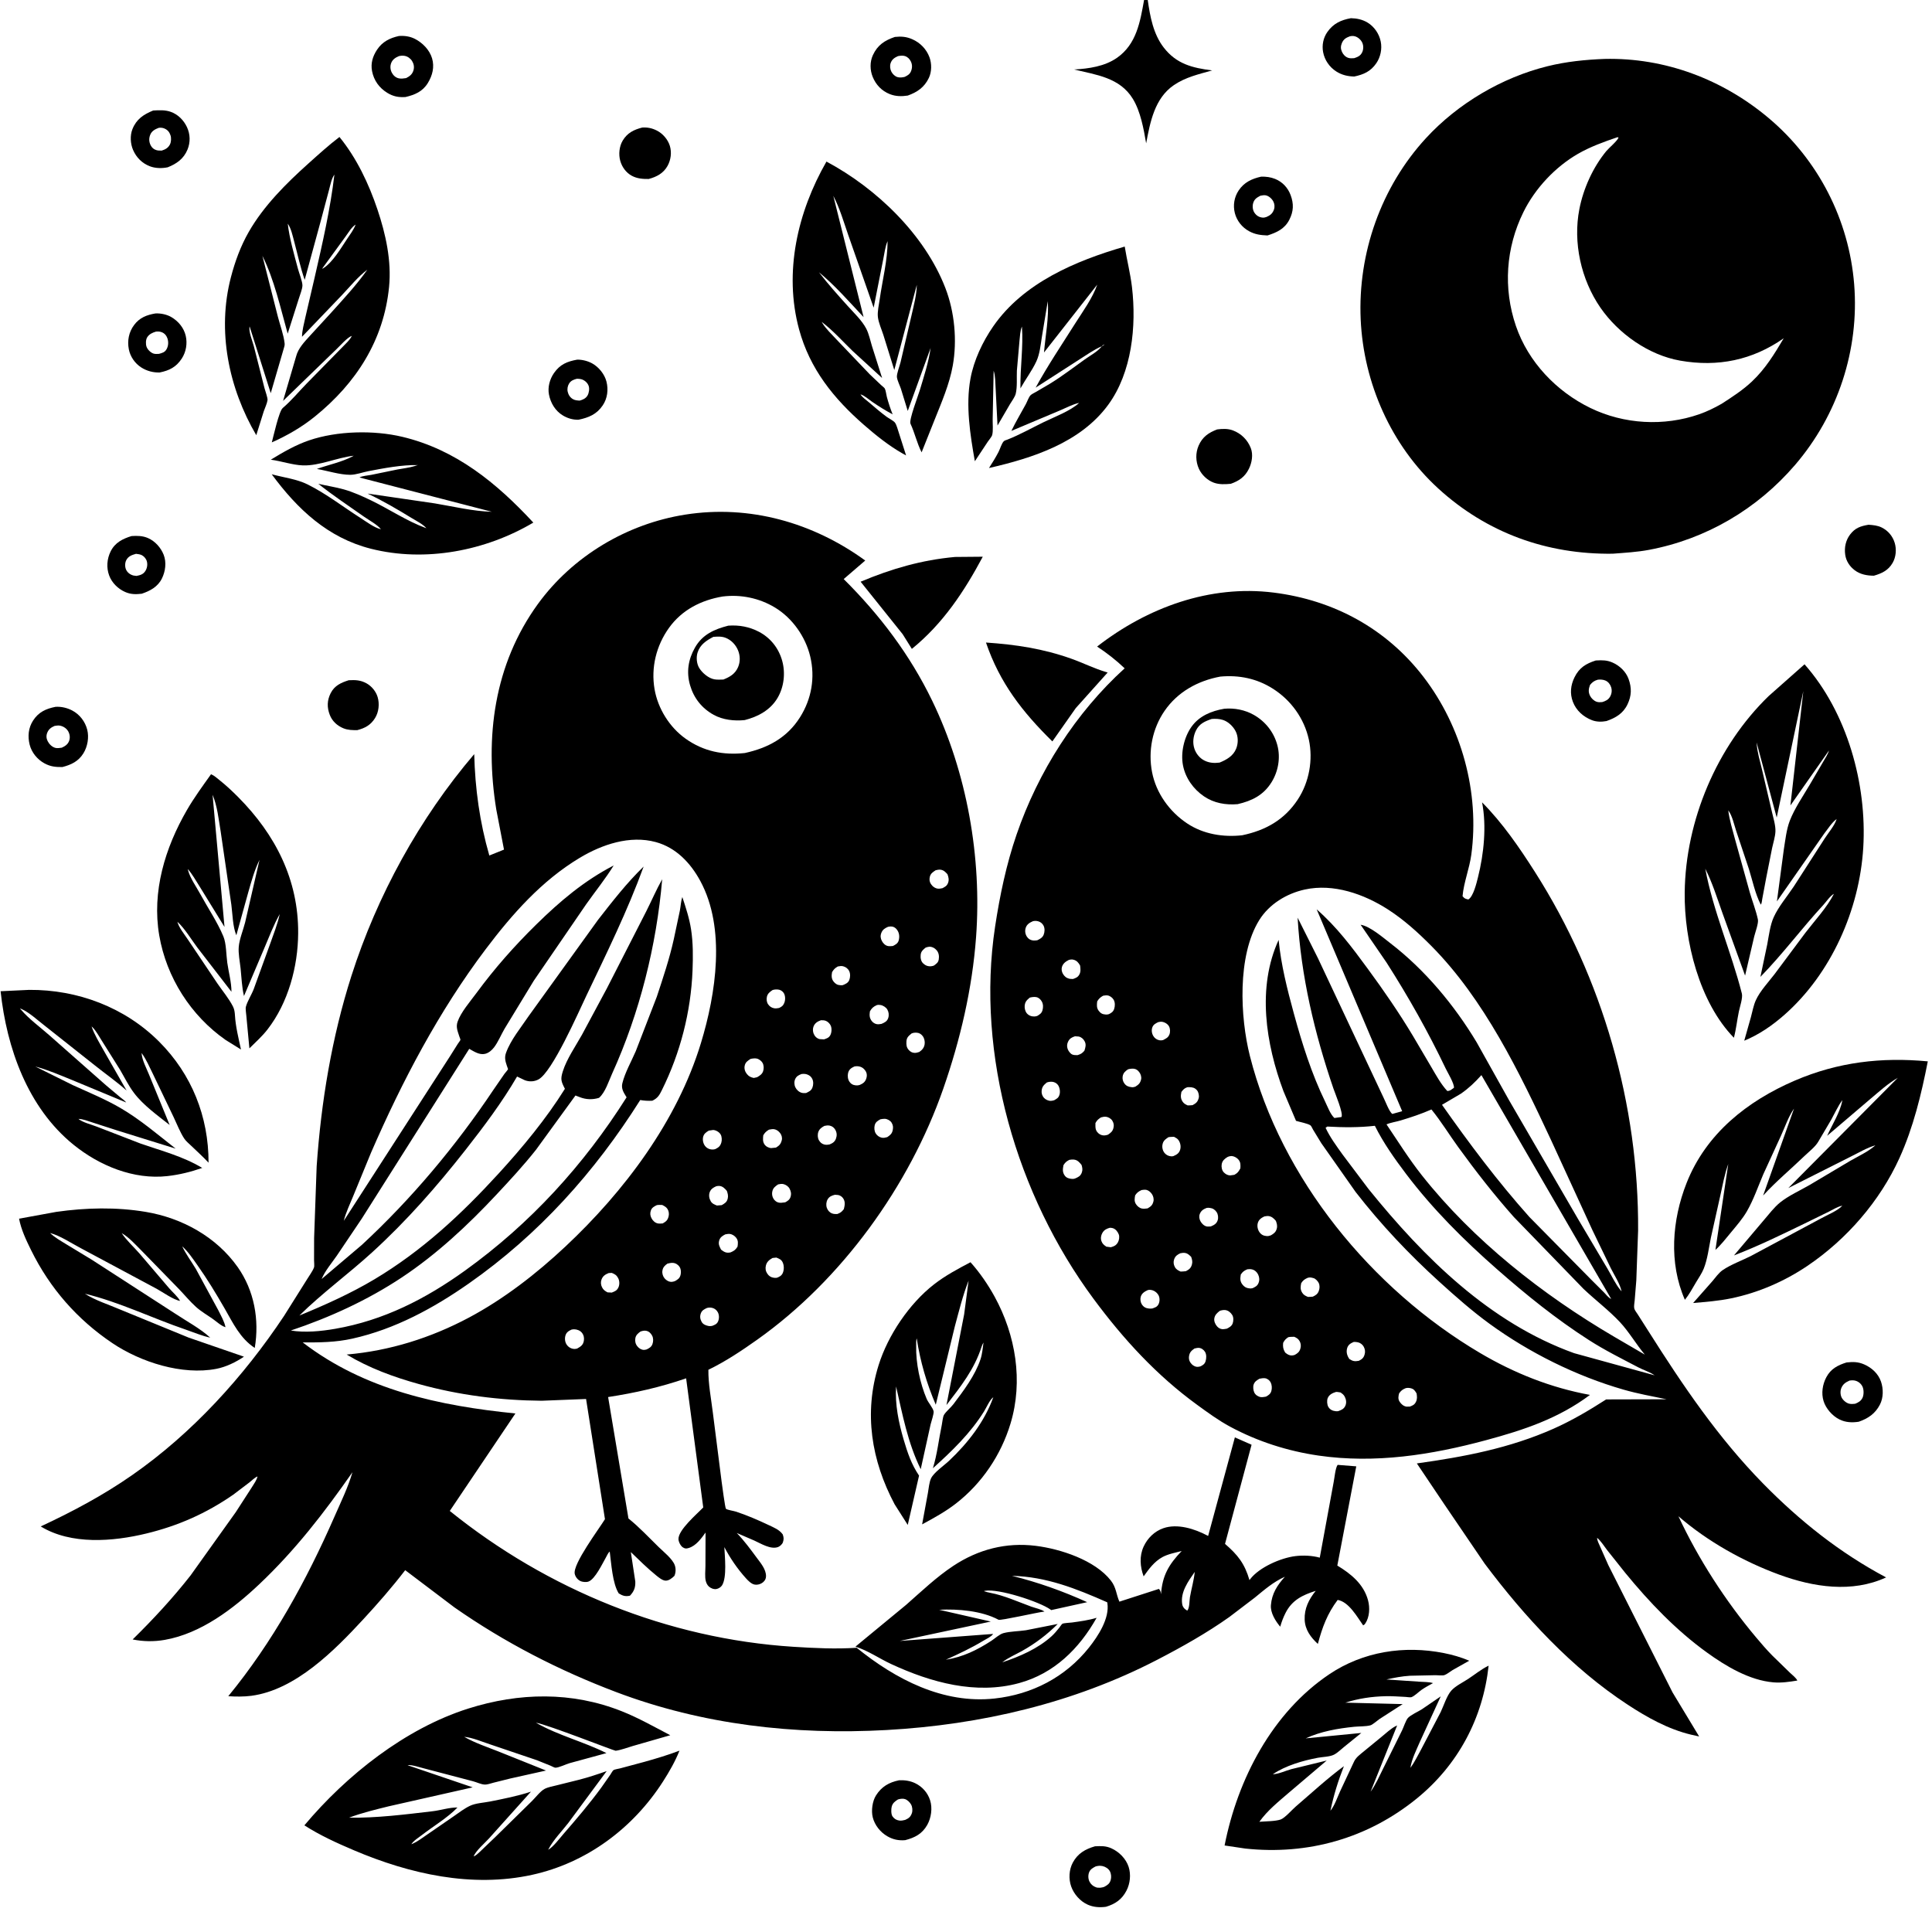 <svg version="1.1" xmlns="http://www.w3.org/2000/svg" style="display: block;" viewBox="0 0 2048 2048" width="1024" height="1024">
<path transform="translate(0,0)" fill="rgb(255,255,255)" d="M 0 0 L 0 2048 L 2048 2048 L 2048 0 L 0 0 z"/>
<path transform="translate(0,0)" fill="rgb(0,0,0)" d="M 1216.65 -0 C 1219.12 17.452 1222.52 36.06 1233.58 50.367 C 1247.12 67.897 1264.02 71.983 1284.94 74.654 C 1270.68 78.687 1256.83 81.75 1244.35 90.241 C 1224 104.079 1219.21 129.358 1214.97 151.953 C 1212.35 136.665 1209.07 118.252 1200.9 104.835 C 1187.08 82.142 1161.94 79.324 1138.57 73.662 C 1154.16 72.779 1171.05 70.412 1184.13 61.239 C 1204.76 46.767 1208.62 23.156 1212.77 0 L 1216.65 -0 z"/>
<path transform="translate(0,0)" fill="rgb(0,0,0)" d="M 1435.55 81.121 C 1428.62 80.957 1422.42 79.528 1416.5 75.751 C 1409.26 71.127 1404.13 63.682 1402.55 55.224 C 1401.17 47.895 1402.72 40.115 1407 34 C 1413.37 24.89 1421.51 21.191 1432.04 19.282 C 1438.28 19.433 1444.27 20.664 1449.67 23.93 C 1456.85 28.275 1462.06 35.997 1463.66 44.19 C 1465.19 51.956 1463.41 60.483 1458.96 67 C 1452.96 75.762 1445.48 79.007 1435.55 81.121 z M 1430.86 38.5 C 1426.73 40.062 1424.17 41.569 1422.41 45.783 C 1421.08 48.95 1421.1 51.814 1422.52 54.926 C 1423.88 57.892 1426.15 60.356 1429.32 61.357 C 1431.29 61.98 1433.47 61.8 1435.5 61.661 C 1439.26 60.403 1442.16 59.209 1443.96 55.429 C 1445.42 52.366 1445.47 48.308 1444.04 45.217 C 1442.61 42.144 1439.47 39.324 1436.18 38.461 C 1434.31 37.968 1432.75 38.098 1430.86 38.5 z"/>
<path transform="translate(0,0)" fill="rgb(0,0,0)" d="M 429.846 102.853 C 422.586 103.339 416.863 102.29 410.572 98.438 C 401.983 93.178 396.299 85.293 394.39 75.371 C 392.793 67.076 395.117 59.627 399.675 52.719 C 405.293 44.206 413.225 40.279 422.888 38.16 C 428.688 37.745 434.531 38.513 439.759 41.17 C 447.923 45.32 455.358 52.914 458 61.798 C 460.741 71.018 458.429 80.028 453.5 88.057 C 447.954 97.091 439.673 100.544 429.846 102.853 z M 422.865 59.5 C 419.335 60.976 416.292 62.878 414.768 66.582 C 413.366 69.992 413.675 73.885 415.39 77.11 C 416.957 80.056 419.513 82.373 422.862 83.07 C 425.246 83.565 428.105 83.167 430.5 82.798 C 434.412 80.814 437.163 78.687 438.374 74.267 C 439.288 70.931 438.611 67.543 436.788 64.636 C 435.097 61.942 432.131 59.77 428.973 59.23 C 426.885 58.873 424.914 58.981 422.865 59.5 z"/>
<path transform="translate(0,0)" fill="rgb(0,0,0)" d="M 962.248 101.312 C 955.684 102.284 949.475 102.25 943.235 99.775 C 934.695 96.388 928.538 89.966 925.094 81.5 C 922.154 74.27 921.988 65.643 925.278 58.5 C 930.238 47.73 937.761 42.854 948.621 39.152 C 955.324 38.443 960.72 38.835 966.954 41.547 C 975.382 45.212 982.061 52.014 985.271 60.675 C 987.76 67.391 987.745 76.087 984.629 82.594 C 979.832 92.612 972.333 97.688 962.248 101.312 z M 951.867 59.5 C 948.202 61.157 945.489 62.921 944.107 66.894 C 943.105 69.775 943.522 73.432 944.955 76.102 C 946.316 78.639 948.618 80.896 951.412 81.741 C 953.797 82.463 956.635 82.099 959.019 81.5 C 962.01 80.072 964.419 78.721 965.714 75.5 C 967.124 71.995 967.178 68.494 965.5 65.086 C 964.183 62.412 962.126 60.35 959.245 59.424 C 956.976 58.694 954.176 59.055 951.867 59.5 z"/>
<path transform="translate(0,0)" fill="rgb(0,0,0)" d="M 1709.48 586.955 C 1639.86 587.831 1576.24 565.001 1524.59 517.794 C 1474.67 472.17 1445.39 405.892 1442.38 338.589 C 1439.25 268.479 1463.97 198.129 1511.72 146.311 C 1545.43 109.731 1592.02 82.182 1640.35 70.224 C 1660.36 65.271 1680.31 63.282 1700.85 62.461 C 1764.93 60.96 1826.11 84.108 1874.95 125.235 C 1927.47 169.471 1960.02 232.992 1965.5 301.402 C 1971.05 370.782 1948.11 440.202 1902.76 492.957 C 1862.69 539.568 1808.64 571.442 1748.12 582.844 C 1735.44 585.233 1722.34 585.977 1709.48 586.955 z M 1714.41 145.5 C 1700.29 150.308 1685.69 155.582 1672.73 163.052 C 1648.53 177.004 1627.24 199.751 1614.89 224.812 C 1596.21 262.711 1593.27 305.568 1606.95 345.588 C 1619.98 383.697 1649.9 415.008 1685.88 432.483 C 1721.5 449.79 1763.77 452.16 1801.17 439.149 C 1809.63 436.206 1817.42 432.353 1825.19 427.926 C 1836.3 420.728 1847.58 413.432 1857.23 404.308 C 1871.4 390.917 1881 375.179 1890.82 358.581 C 1857.62 381.823 1820.94 389.28 1781.15 382.309 C 1747.67 376.442 1715.58 353.769 1696.48 326.082 C 1675.99 296.383 1667.24 257.085 1674.22 221.514 C 1678.5 199.7 1688.63 177.297 1702.8 160.108 C 1705.44 156.905 1715.21 148.754 1715.68 145.655 L 1714.41 145.5 z"/>
<path transform="translate(0,0)" fill="rgb(0,0,0)" d="M 177.809 177.337 C 171.687 178.597 164.788 178.516 158.906 176.271 C 150.647 173.119 144.556 166.994 141.066 158.962 C 138.197 152.36 137.705 143.638 140.388 136.898 C 144.65 126.193 152.141 121.398 162.302 117.158 C 168.517 116.767 174.988 116.43 180.951 118.534 C 188.707 121.27 194.774 127.444 198.212 134.804 C 201.713 142.303 201.931 150.834 198.783 158.5 C 194.753 168.314 187.264 173.596 177.809 177.337 z M 168.301 135.5 C 164.495 136.947 160.989 138.724 159.319 142.712 C 157.722 146.527 157.863 150.377 159.737 154.056 C 161.088 156.707 163.099 158.399 166 159.202 C 167.671 159.665 169.77 159.68 171.5 159.613 C 175.318 158.412 178.202 156.849 180.125 153.15 C 181.491 150.523 181.685 146.169 180.714 143.366 C 179.555 140.02 177.808 137.81 174.551 136.328 C 172.544 135.415 170.47 135.212 168.301 135.5 z"/>
<path transform="translate(0,0)" fill="rgb(0,0,0)" d="M 687.641 189.723 C 681.357 189.783 675.504 189.395 669.821 186.378 C 663.708 183.134 659.355 177.117 657.5 170.514 C 655.573 163.655 656.415 155.149 660.088 149.031 C 665.017 140.822 671.916 137.464 680.785 135.209 C 686.477 134.842 691.197 135.828 696.313 138.413 C 702.57 141.573 708.005 147.855 710.058 154.594 C 712.192 161.604 711.161 169.452 707.65 175.816 C 703.311 183.679 695.982 187.528 687.641 189.723 z"/>
<path transform="translate(0,0)" fill="rgb(0,0,0)" d="M 305.035 237.068 C 306.749 252.61 311.856 269.872 315.868 285.048 C 316.968 289.211 320.775 298.845 320.59 302.822 C 320.409 306.721 317.979 312.52 316.84 316.33 L 304.955 353.682 C 297.367 326.695 290.732 296.272 278.154 271.223 L 294.536 335.622 C 296.864 344.714 300.701 354.778 301.708 364 C 301.925 365.979 301.356 367.642 300.785 369.5 L 287.002 416.786 L 264.588 346.042 C 263.372 351.465 267.613 361.432 269.077 367 L 280.364 411.418 C 281.044 414.028 283.916 421.841 283.585 424.197 C 283.075 427.812 280.776 432.509 279.587 436.049 L 271.661 461.325 C 242.33 411.237 229.919 350.778 244.775 293.885 C 249.148 277.136 255.061 260.925 263.676 245.862 C 279.503 218.189 303.369 194.438 326.959 173.29 C 337.685 163.674 348.368 153.946 359.834 145.209 C 378.077 167.571 390.95 194.8 400.096 222 C 408.89 248.15 415.179 276.511 412.42 304.232 C 406.795 360.745 377.501 406.176 333.856 441.492 C 319.93 452.761 304.495 461.706 288.132 468.942 C 289.959 462.213 295.754 435.862 299.691 432.529 C 308.925 424.714 316.745 415.059 325.222 406.423 L 362.46 368.491 C 365.633 365.089 371.216 360.235 372.94 356.02 L 374 355 L 375 354 L 376 353 L 376.995 352.143 L 376 353 L 375 354 L 374 355 L 372.94 356.02 C 368.018 357.763 360.62 366.478 356.542 370.28 L 300.06 424.963 L 313.977 377.5 C 316.118 369.218 322.793 362.283 328.477 356.022 L 351.069 331.423 C 364.28 316.737 377.95 302.076 389.363 285.924 C 379.339 293.413 371.068 303.789 362.464 312.842 L 320.136 357.011 C 320.187 350.394 322.31 342.906 323.688 336.427 L 333.455 294.5 C 341.675 258.661 350.216 221.55 354.483 185.062 C 351.256 189.616 350.232 196.025 348.769 201.361 L 339.768 235.151 L 322.981 296.668 C 318.427 283.672 315.531 269.686 311.943 256.385 C 310.291 250.26 308.704 242.263 305.035 237.068 L 304.176 235.005 L 305.035 237.068 z M 377 238.051 L 377.965 236.985 L 378.995 235.222 L 377.965 236.985 L 377 238.051 C 372.863 240.5 369.208 246.807 366.333 250.704 L 341.423 284.877 L 342.72 284.354 C 352.676 277.995 361.252 263.372 367.662 253.707 C 370.968 248.723 374.883 243.666 377 238.051 z M 262.693 343.5 L 264.49 344.5 L 262.693 343.5 z"/>
<path transform="translate(0,0)" fill="rgb(0,0,0)" d="M 871.02 341.191 L 871.883 342.663 C 875.532 348.668 881.802 354.449 886.549 359.672 L 922.088 396.89 L 934.023 408.213 C 934.9 409.033 937.383 410.895 937.899 411.828 C 939.001 413.823 939.457 418.393 940.095 420.744 C 941.774 426.94 943.826 433.264 946.232 439.219 C 938.664 435.19 931.569 430.763 924.5 425.912 C 920.9 423.442 916.333 419.217 912.148 418.04 L 911.004 417 L 910.005 416.178 L 911.004 417 L 912.148 418.04 C 914.09 421.21 917.811 423.694 920.659 426.113 C 926.945 431.453 933.223 436.946 939.866 441.828 C 941.896 443.319 947.413 446.177 948.723 448.044 C 950.571 450.678 951.703 455.561 952.771 458.623 L 960.484 482.761 L 956.746 480.707 C 942.112 472.394 928.655 461.599 915.981 450.554 C 883.764 422.476 858.416 391.076 847.051 349.121 C 830.671 288.652 845.364 224.819 876.078 171.274 C 929.087 199.581 980.333 248.728 1002.19 305.453 C 1011.92 330.703 1014.74 360.84 1009.99 387.5 C 1006.48 407.206 998.153 426.367 990.772 444.855 L 976.948 479.494 C 972.02 469.855 969.734 459.011 965.159 449.163 C 963.341 445.25 973.201 419.733 975.024 413.646 C 979.367 399.145 984.414 383.902 986.491 368.891 L 962.254 435.612 L 954.945 411.913 C 953.746 408.399 951.206 403.383 950.772 399.808 C 950.348 396.319 953.71 387.826 954.628 383.985 L 966.228 334.39 C 968.631 323.733 971.632 312.865 971.859 301.924 L 947.984 392.243 L 936.401 355.049 C 934.528 349.243 931.294 342.077 930.598 336.044 C 929.935 330.3 931.736 322.774 932.545 317.06 C 935.389 296.973 940.883 275.934 940.882 255.651 C 938.314 261.266 937.501 269.104 936.192 275.207 L 926.12 326.161 L 899.093 248.906 C 894.244 234.977 890.214 220.734 883.354 207.619 L 915.437 336.161 C 900.533 320.262 884.958 302.402 868.097 288.577 C 877.634 301.046 888.001 312.543 898.477 324.212 C 905.026 331.508 913.73 339.67 918.256 348.4 C 921.07 353.826 922.51 360.922 924.29 366.758 L 935.069 400.694 L 903.615 371.899 C 893.041 361.587 882.771 350.141 871.02 341.191 L 870.025 340.206 L 871.02 341.191 z"/>
<path transform="translate(0,0)" fill="rgb(0,0,0)" d="M 1343.59 249.593 C 1336.28 249.278 1330.53 248.605 1324 245.046 C 1316.65 241.041 1311.02 233.942 1308.97 225.833 C 1306.9 217.678 1308.31 209.032 1312.96 202 C 1318.74 193.254 1327.02 189.459 1336.83 187.268 C 1342.01 187.115 1346.93 187.738 1351.77 189.696 C 1359.44 192.799 1365.22 199.036 1368.09 206.732 C 1371.59 216.106 1371.27 224.072 1366.74 232.951 C 1361.79 242.65 1353.41 246.472 1343.59 249.593 z M 1336 207.5 C 1332.13 209.564 1329.51 211.139 1328.32 215.656 C 1327.47 218.891 1327.92 222.842 1329.86 225.627 C 1331.95 228.631 1334.68 230.31 1338.33 230.656 C 1339.85 230.801 1341.07 230.5 1342.5 230.007 C 1346.45 228.311 1348.97 226.36 1350.44 222.158 C 1351.45 219.299 1351.14 216.041 1349.68 213.391 C 1348.08 210.497 1344.9 207.587 1341.55 207.03 C 1339.72 206.725 1337.8 207.176 1336 207.5 z"/>
<path transform="translate(0,0)" fill="rgb(0,0,0)" d="M 1167.99 367.03 C 1169.25 366.683 1170.01 365.82 1171 365 L 1171.99 364.176 L 1171 365 C 1169.6 365.619 1168.93 365.785 1167.99 367.03 C 1159.39 370.711 1151.24 376.665 1143.31 381.624 L 1097.81 410.928 C 1110.56 387.664 1125.39 365.558 1139.57 343.148 C 1147.7 330.312 1158.17 316.063 1163.12 301.709 L 1106.68 373.658 C 1108.14 356.182 1112.02 336.619 1110.68 319.219 L 1104.37 357.491 C 1103.11 365.709 1102.14 375.386 1098.61 383.012 C 1094.06 392.867 1087.02 402.134 1081.72 411.709 C 1081.32 389.926 1084.89 367.865 1083.29 346.188 C 1081.37 350.546 1081.29 356.231 1080.72 360.938 L 1077.93 393 C 1077.61 400.492 1078.47 410.067 1076.74 417.272 C 1075.88 420.861 1072.53 425.208 1070.62 428.427 L 1057.41 451.087 L 1055.39 411.418 C 1054.99 405.404 1055.23 398.712 1053.31 392.99 L 1052.27 444.147 C 1052.16 448.934 1052.98 456.738 1051.74 461.191 C 1051.21 463.119 1048.38 466.286 1047.14 468.167 L 1033.39 488.936 C 1028.4 460.908 1023.52 429.758 1028.72 401.44 C 1032.3 381.886 1041.61 362.193 1052.87 345.937 C 1084.83 299.782 1140.2 276.48 1192.26 261.369 C 1194.58 275.837 1198.25 289.89 1199.96 304.5 C 1204.76 345.599 1199.92 394.68 1174.79 429.051 C 1145.45 469.17 1094.97 485.476 1048.37 496.117 C 1051.91 490.573 1055.41 485.009 1058.44 479.169 C 1060.01 476.142 1061.76 470.125 1063.98 467.82 C 1064.93 466.836 1066.56 466.529 1067.8 466.043 C 1080.73 460.974 1093.52 453.76 1106.05 447.642 C 1117.74 441.931 1134.52 435.775 1143.95 427.08 L 1146 426 L 1146.99 425.232 L 1146 426 L 1143.95 427.08 C 1137.07 428.521 1129.36 432.697 1122.77 435.436 L 1072.1 456.768 C 1076.77 446.958 1082.32 437.928 1087.44 428.403 C 1088.81 425.862 1090.39 421.246 1092.23 419.17 C 1093.42 417.822 1096.75 416.273 1098.38 415.322 L 1112.62 406.971 C 1125.59 399.071 1137.64 389.745 1150 380.94 C 1155.26 377.195 1162.77 373.096 1166.95 368.271 L 1167.99 367.03 z"/>
<path transform="translate(0,0)" fill="rgb(0,0,0)" d="M 169.255 394.842 C 162.327 395.054 155.553 393.252 149.699 389.491 C 143.021 385.202 138.116 378.1 136.579 370.342 C 134.761 361.163 136.549 352.017 142.172 344.5 C 148.037 336.659 155.492 333.873 164.759 332.259 C 170.277 331.97 176.723 333.287 181.5 336.051 C 188.973 340.373 194.932 347.488 196.897 356.012 C 198.758 364.082 197.282 373 192.752 379.974 C 186.816 389.114 179.509 392.792 169.255 394.842 z M 165.399 351.5 C 161.732 352.559 158.222 354.131 156.073 357.5 C 154.443 360.055 154.326 364.765 155.353 367.618 C 156.421 370.585 159.752 373.863 162.748 374.813 C 164.558 375.386 166.64 375.2 168.5 375.109 C 172.043 374.133 174.739 373.515 176.649 370.034 C 178.542 366.587 178.74 362.317 177.456 358.614 C 176.401 355.574 174.408 353.293 171.387 352.131 C 169.308 351.331 167.585 351.358 165.399 351.5 z"/>
<path transform="translate(0,0)" fill="rgb(0,0,0)" d="M 613.248 444.936 C 607.32 445.107 601.74 443.445 596.676 440.408 C 588.651 435.596 583.676 427.263 581.925 418.22 C 580.42 410.451 582.754 401.93 587.211 395.5 C 593.63 386.241 601.203 383.155 611.915 381.232 C 617.267 381.188 623.165 382.657 627.838 385.278 C 634.822 389.195 640.89 396.701 642.878 404.507 C 645.053 413.052 643.915 422.339 638.928 429.716 C 632.496 439.231 624.059 442.678 613.248 444.936 z M 611.51 401.5 C 608.195 402.372 605.327 403.378 603.369 406.403 C 601.714 408.962 601.101 412.307 601.786 415.279 C 602.541 418.558 604.398 421.427 607.345 423.111 C 609.585 424.391 611.981 424.518 614.5 424.654 C 617.907 423.7 620.973 422.402 622.836 419.172 C 624.375 416.5 625.028 412.036 624.012 409.104 C 622.798 405.605 619.537 402.856 616 401.934 C 614.551 401.556 612.99 401.557 611.51 401.5 z"/>
<path transform="translate(0,0)" fill="rgb(0,0,0)" d="M 1304.72 512.836 C 1298.68 513.421 1292.44 513.752 1286.66 511.647 C 1279.94 509.201 1273.79 503.375 1270.85 496.856 C 1267.39 489.15 1267.21 480.192 1270.55 472.454 C 1274.56 463.174 1281.13 458.671 1290.21 455.21 C 1295.81 454.478 1301.6 454.23 1306.96 456.259 C 1315.74 459.579 1322.5 466.26 1325.9 475.022 C 1328.58 481.924 1327.06 490.565 1323.87 496.992 C 1319.63 505.529 1313.46 509.753 1304.72 512.836 z"/>
<path transform="translate(0,0)" fill="rgb(0,0,0)" d="M 451.965 559.929 C 448.22 555.529 441.276 552.159 436.263 549.086 C 421.136 539.816 405.725 530.789 389.674 523.213 L 460.956 533.626 C 480.442 536.866 501.668 542.019 521.345 542.5 L 381.081 506.149 C 384.071 504.393 390.025 504.078 393.66 503.351 L 421.232 497.679 C 427.106 496.549 433.491 495.905 439.196 494.156 L 441 493.577 L 442.89 493.018 C 426.163 492.637 407.201 496.268 390.793 499.394 C 384.551 500.583 377.521 503.3 371.207 503.311 C 360.247 503.331 346.878 498.977 335.866 497.084 C 348.009 492.761 362.425 489.788 373.697 483.798 L 374.981 483.09 L 375.995 482.254 L 374.981 483.09 C 357.529 484.985 338.51 493.966 320.999 493.337 C 310.138 492.948 298.095 488.731 287.076 487.298 C 300.023 479.385 313.14 471.747 327.573 466.815 C 357.295 456.658 396.255 455.818 426.598 463.072 C 483.427 476.658 526.536 512.097 565.349 553.968 C 514.777 583.96 450.742 596.302 393.133 581.677 C 347.42 570.072 315.268 539.706 288.031 502.748 C 300.446 506.133 314.494 507.773 326.039 513.5 C 345.732 523.269 363.885 537.418 382.424 549.244 C 388.333 553.014 396.986 559.571 403.825 561.014 L 405 561.992 L 405.995 562.756 L 405 561.992 L 403.825 561.014 C 399.985 556.121 390.937 551.288 385.688 547.585 C 369.552 536.199 352.842 525.167 337.421 512.831 C 346.351 514.97 355.565 516.292 364.394 518.764 C 374.263 521.528 384.527 526.17 393.776 530.645 C 412.551 539.728 431.553 552.497 451.047 559.607 L 451.965 559.929 L 453.944 561.051 L 454.995 561.806 L 453.944 561.051 L 451.965 559.929 z"/>
<path transform="translate(0,0)" fill="rgb(0,0,0)" d="M 340.076 1356.81 L 340.927 1355.83 L 383.599 1319.62 C 436.253 1270.88 483.314 1214.69 523.192 1155.06 L 534.747 1138.3 C 535.352 1137.49 538.411 1134.03 538.561 1133.3 C 538.593 1133.15 537.44 1130.16 537.294 1129.74 C 535.657 1124.93 534.607 1121.04 536.405 1116.05 C 541.393 1102.23 552.347 1089.08 560.546 1076.89 L 633.922 975.089 C 649.158 955.553 664.451 935.844 682.294 918.576 C 665.175 965.55 643.031 1010.51 621.53 1055.57 C 613.061 1073.32 585.408 1136.6 570.721 1144.29 C 566.194 1146.66 561.067 1146.88 556.334 1145.09 L 548.119 1141.17 C 532.41 1168.17 513.04 1194.01 493.762 1218.58 C 463.221 1257.5 431.101 1294.14 394.506 1327.52 C 369.457 1350.37 341.502 1370.74 317.379 1394.5 C 344.018 1383.59 372.032 1370.97 396.73 1356.23 C 447.505 1325.92 488.946 1287.28 528.642 1243.9 C 554.003 1216.18 578.902 1186.09 598.825 1154.18 C 594.745 1146.25 593.964 1143.95 596.667 1135.5 C 600.875 1122.34 610.08 1109.09 616.835 1097.02 L 643.357 1047.63 L 684.977 966.188 C 690.697 954.857 695.724 943.079 701.953 932.028 C 695.984 1002.09 678.033 1073.89 648.898 1138.04 C 645.326 1145.9 641.65 1158.02 635 1163.76 C 628.209 1165.87 621.052 1165.65 614.5 1162.99 L 610.014 1161.28 L 568.188 1218.8 C 555.115 1235.32 540.799 1250.79 526.424 1266.17 C 496.178 1298.54 463.004 1329.53 426 1354.1 C 389.807 1378.14 349.433 1396.62 308.281 1410.4 C 323.392 1412.88 340.396 1411.18 355.312 1408.59 C 406.653 1399.69 451.061 1376.99 493.022 1346.83 C 562.087 1297.18 618.834 1235 664.205 1163.19 L 663.408 1161.92 C 660.71 1157.52 658.41 1153.61 659.735 1148.24 C 662.534 1136.88 669.255 1125.16 673.905 1114.38 L 696.229 1056.62 C 702.874 1036.51 709.685 1016.28 714.252 995.59 L 720.704 965.202 C 721.599 960.526 721.791 955.353 723.28 950.86 C 727.011 962.101 730.726 973.375 732.55 985.115 C 734.774 999.428 734.687 1014.32 734.115 1028.76 C 732.379 1072.57 721.162 1116.24 701.635 1155.54 C 698.872 1161.1 697.244 1164 691.5 1166.82 C 687.023 1167.06 683.101 1166.84 678.684 1166.07 C 630.67 1242.28 571.013 1308.72 497.048 1360.49 C 459.512 1386.77 418.585 1408.97 373.523 1419.01 C 355.797 1422.96 338.969 1423.09 320.912 1423.02 C 386.573 1473.46 465.912 1490.25 546.343 1498.33 L 476.786 1601.66 C 580.283 1685.16 708.107 1737.19 840.97 1745.66 C 862.911 1747.06 886.152 1748.21 908.097 1746.69 C 949.273 1780.07 999.686 1806.45 1054.35 1800.49 C 1093.99 1796.16 1129.39 1777.89 1154.38 1746.48 C 1163.94 1734.45 1176.4 1715.52 1173.86 1699.33 L 1173.67 1698.49 C 1140.69 1683.95 1109.15 1671.35 1072.67 1670.43 C 1100.45 1677.35 1126.36 1686.56 1152.44 1698.36 L 1114.33 1706.77 L 1113.49 1706.15 C 1102.03 1697.92 1058.43 1683.67 1044 1686.33 L 1043.04 1686.7 C 1045.3 1687.55 1047.38 1688 1049.75 1688.46 C 1064.68 1691.33 1078.91 1697.89 1093.15 1703.08 C 1097.1 1704.52 1104.14 1705.97 1107.19 1708.36 L 1105.9 1708.5 C 1099.06 1709.31 1060.53 1718.1 1058.49 1717.01 C 1040.76 1707.51 1015.41 1705.37 995.566 1706.43 L 1050.28 1718.91 L 953.791 1739.48 L 1052.79 1732.03 C 1050.48 1735.23 1045.66 1737.27 1042.26 1739.32 C 1029.17 1747.21 1016.47 1753.11 1002.64 1759.38 C 1020.82 1756.49 1035.6 1749.21 1050.91 1739.31 C 1054.56 1736.95 1059.53 1732.3 1063.68 1731.19 C 1070.86 1729.27 1079.94 1729.25 1087.41 1728.14 L 1121.23 1721.47 C 1109.98 1732.77 1097.46 1742.2 1083.54 1750.01 C 1076.59 1753.91 1068.64 1757.19 1062.42 1762.15 C 1080.81 1756.05 1100.23 1747.67 1114.71 1734.5 C 1117.74 1731.74 1120.34 1728.6 1122.9 1725.41 C 1123.59 1724.55 1125.35 1721.79 1126.13 1721.3 C 1127.48 1720.45 1134.37 1720.19 1136.39 1719.91 C 1145.1 1718.7 1154.04 1717.51 1162.47 1714.93 C 1143.96 1747.77 1117.39 1774 1080.28 1784.15 C 1034.35 1796.71 986.767 1783.44 944.783 1764.01 C 932.144 1758.16 920.075 1749.66 906.804 1745.5 L 960.613 1701.13 C 976.709 1686.98 992.624 1671.73 1010.53 1659.89 C 1036.96 1642.41 1066.49 1634.7 1098.09 1638.67 C 1124.2 1641.95 1160.74 1653.83 1177.59 1675.5 C 1183.39 1682.96 1183.11 1690 1186.61 1697.83 L 1228.5 1684.3 C 1230.23 1686.26 1230.41 1687.44 1230.73 1690 C 1232.08 1670.14 1239.02 1658.34 1252.62 1644.16 C 1246.02 1645.87 1238.22 1647.31 1232.25 1650.58 C 1223.58 1655.32 1217.9 1663.15 1212.31 1671.02 C 1208.52 1660.85 1207.63 1649.57 1212.3 1639.42 C 1216.42 1630.49 1223.85 1623.21 1233.21 1619.96 C 1248.18 1614.76 1266.46 1620.67 1279.87 1627.75 L 1280.67 1628.18 L 1309.01 1523.7 L 1326.72 1531.5 L 1298.58 1636.58 C 1312.13 1648.3 1319.42 1657.53 1324.49 1674.97 L 1325.24 1673.96 C 1334.72 1661.53 1357.47 1651.5 1373 1649.56 C 1381.34 1648.52 1390.89 1648.92 1399 1651.18 L 1413.75 1571 C 1414.63 1566.69 1415.54 1556.03 1417.95 1552.82 L 1437.7 1554.39 L 1417.61 1659.56 C 1432.08 1668.31 1445.54 1679.21 1450.16 1696.31 C 1452.29 1704.17 1451.86 1714.19 1447.21 1721.03 C 1446.35 1722.31 1446.51 1721.96 1445 1722.95 C 1438.74 1714.15 1429.91 1698.01 1417.98 1695.98 C 1406.94 1710.64 1401.65 1725.06 1396.99 1742.62 C 1389.46 1735.69 1383.4 1727.64 1383 1716.89 C 1382.55 1705.04 1387.45 1695.37 1394.72 1686.36 C 1380.82 1690.78 1369.65 1696.08 1362.7 1709.82 C 1360.33 1714.5 1358.54 1719.34 1357.08 1724.36 C 1352.05 1718.34 1346.58 1709.7 1347.22 1701.52 C 1348.21 1689.17 1354.02 1680.26 1362.05 1671.4 C 1349.59 1677.02 1340.54 1685.06 1330.04 1693.62 L 1303.14 1714.1 C 1279.2 1731.09 1252.78 1745.93 1226.75 1759.42 C 1137.85 1805.49 1039.36 1828.37 939.775 1833.9 C 842.441 1839.32 744.765 1828.34 653.12 1793.65 C 592.458 1770.69 534.98 1741.11 481.754 1703.94 L 429.533 1664.45 C 415.637 1682.54 400.666 1699.67 385.195 1716.42 C 354.563 1749.58 313.193 1791.46 266.406 1797.62 C 258.564 1798.65 249.871 1798.57 241.983 1798.04 C 289.092 1740.63 324.895 1675.42 354.609 1607.57 C 361.223 1592.47 369.045 1576.46 373.613 1560.63 C 343.677 1603.49 313.083 1643.18 274.985 1679.22 C 247.416 1705.31 212.963 1731.65 174.614 1738.34 C 163.231 1740.33 151.922 1740.15 140.617 1737.89 C 162.344 1716.57 183.256 1693.98 202.033 1670 L 249.982 1602.87 L 266.957 1576.6 C 269.028 1573.16 272.193 1569 272.965 1565.08 L 273.828 1564.15 L 272.965 1565.08 C 269.938 1566.33 267.121 1569.26 264.546 1571.3 L 247.26 1584.41 C 218.673 1604.24 188.787 1617.45 154.994 1625.62 C 119.829 1634.13 75.417 1637.8 43.183 1618.08 C 76.832 1602.42 109.488 1584.99 139.988 1563.75 C 203.69 1519.4 258.19 1459.46 301.085 1394.96 L 325.504 1356.09 C 327.726 1352.33 331.385 1347.58 332.853 1343.55 C 333.418 1342 332.904 1337.67 332.908 1335.97 L 332.97 1312.32 L 335.673 1236.36 C 340.367 1168.3 351.7 1099.67 372.494 1034.57 C 399.716 949.345 444.627 867.481 502.696 799.403 C 503.597 835.975 508.514 871.65 518.71 906.879 L 534.256 900.617 L 526.1 858.225 C 513.626 781.703 523.718 704.334 570.13 640.349 C 606.962 589.572 664.626 555.204 726.46 545.501 C 794.617 534.806 861.816 553.984 917.185 594.182 L 894.345 613.837 C 932.629 651.83 964.576 694.075 988.167 742.803 C 1025.07 819.019 1040.89 909.082 1034.67 993.426 C 1030.63 1048.08 1017.96 1102.13 999.999 1153.8 C 964.093 1257.08 892.195 1356.63 802.75 1420.07 C 786.236 1431.78 769.152 1443.18 750.92 1452.03 C 750.743 1466.84 753.773 1482.28 755.586 1496.99 L 764.979 1570.82 C 765.402 1573.76 768.641 1598.7 769.536 1599.4 C 771.125 1600.64 778.051 1601.68 780.334 1602.44 C 791.995 1606.31 803.536 1611.27 814.627 1616.55 C 820.164 1619.18 826.015 1621.39 829.716 1626.5 C 830.841 1629.76 830.998 1631.5 829.945 1634.83 C 829.301 1636.86 826.776 1639.17 824.826 1639.9 C 816.969 1642.84 806.639 1636.24 799.52 1633.03 L 781.03 1625.05 C 788.766 1633.05 795.585 1642.35 802.197 1651.29 C 806.341 1656.89 811.99 1663.41 812.016 1670.73 C 812.025 1673.28 811.002 1675.36 809.103 1677.03 C 806.619 1679.21 803.239 1680.25 799.964 1679.71 C 796.471 1679.14 792.997 1675.53 790.748 1673.05 C 781.839 1663.23 773.956 1651.72 767.83 1639.98 C 768.301 1650.04 770.696 1671.81 765.5 1680.39 C 764.222 1682.5 761.616 1684.09 759.23 1684.47 C 756.531 1684.89 753.237 1683.53 751.316 1681.68 C 749.723 1680.15 748.79 1678.2 748.204 1676.1 C 746.978 1671.69 747.776 1664.83 747.796 1660.14 L 747.917 1624.55 C 743.409 1630.83 737.874 1638.57 730.155 1640.91 C 727.469 1641.72 726.242 1641.8 723.807 1640.24 C 721.409 1638.69 719.252 1634.31 719.2 1631.5 C 719.016 1621.65 738.885 1604.89 745.463 1597.95 L 727.321 1461.08 C 700.049 1470.49 673.108 1476.57 644.632 1480.93 L 666.186 1609.64 C 677.522 1618.74 687.905 1629.84 698.292 1640 C 703.266 1644.87 713 1652.53 715.317 1659.26 C 716.559 1662.87 716.403 1667.04 714.893 1670.5 C 712.53 1672.76 709.069 1675.7 705.526 1675.56 C 702.126 1675.42 698.123 1672.05 695.641 1670.04 C 686.196 1662.38 677.441 1653.71 668.705 1645.26 L 673.448 1676.5 C 673.661 1682.94 672.132 1686.83 667.798 1691.5 C 662.948 1692.57 660.064 1691.65 655.895 1689.08 C 649.216 1678.52 648.002 1657.24 646.341 1644.74 C 644.534 1646.13 643.416 1649.03 642.281 1651 C 638.639 1657.34 630.865 1673.9 623.885 1676.5 C 621.385 1677.43 617.352 1677.06 615 1675.84 C 612.169 1674.38 609.956 1671.51 609.251 1668.38 C 606.931 1658.09 634.892 1620.82 641.279 1610.39 L 621.261 1482.99 L 574.162 1484.85 C 530.014 1484.46 486.584 1478.97 444 1467.15 C 417.352 1459.75 391.22 1450.21 367.471 1435.87 C 413.011 1431.95 456.611 1418.24 496.939 1396.79 C 534.08 1377.03 568.733 1350.11 599.346 1321.4 C 661.861 1262.79 717.844 1188.42 743.035 1105.65 C 758.928 1053.43 769.606 984.11 742.3 933.767 C 731.975 914.729 716.627 898.507 695.212 892.646 C 667.708 885.119 638.093 895.195 614.5 909.364 C 574.181 933.577 542.885 969.043 514.859 1006.18 C 465.135 1072.06 426.211 1146.24 393.324 1221.84 L 374.5 1267.68 C 371.06 1276.23 366.625 1285.22 364.41 1294.14 L 476.892 1119.88 L 485.353 1106.44 C 485.791 1105.76 488 1102.93 488.075 1102.23 C 488.133 1101.7 487.074 1099.2 486.9 1098.65 C 485.132 1093.05 483.083 1088.77 485.086 1083 C 488.579 1072.95 498.518 1061.53 504.922 1052.83 C 524.345 1026.43 545.13 1002.93 568.506 979.969 C 593.579 955.346 619.081 933.72 650.514 917.449 C 641.674 931.791 631.123 944.728 621.432 958.472 L 565.787 1039.68 L 534.855 1090.53 C 531.165 1096.84 528.081 1104.53 523.708 1110.26 C 521.38 1113.31 518.044 1116.21 514.216 1117.11 C 508.164 1118.55 502.457 1114.61 497.41 1111.8 L 383.537 1291.73 L 357.099 1330.99 C 351.714 1338.77 344.571 1347.12 340.927 1355.83 L 340.076 1356.81 z M 766.07 632.314 C 743.408 636.103 722.93 646.425 709.236 665.466 C 695.679 684.318 689.932 707.492 693.834 730.448 C 697.346 751.111 709.793 771.034 726.898 783.137 C 745.909 796.59 766.665 800.693 789.567 798.239 C 814.073 792.862 834.364 782.073 848.09 760.268 C 860.312 740.853 864.216 718.258 858.877 695.892 C 853.881 674.967 839.952 655.139 821.446 643.973 C 804.819 633.942 785.329 629.946 766.07 632.314 z M 991.829 922.5 C 988.94 924.417 986.427 925.929 985.626 929.578 C 985.037 932.261 985.252 934.643 986.778 937.035 C 988.466 939.681 991.322 941.799 994.5 942.035 C 995.968 942.144 997.628 941.766 999.072 941.5 C 1001.83 939.997 1003.72 939.178 1004.94 936 C 1006.21 932.703 1005.51 929.874 1004.34 926.717 C 1002.13 924.278 1000.42 922.407 997 921.921 C 995.421 921.696 993.339 922.124 991.829 922.5 z M 941.262 982.5 C 937.904 983.992 935.592 985.425 934.212 989 C 933.067 991.965 933.36 994.738 934.847 997.5 C 936.221 1000.05 938.506 1002.4 941.5 1002.88 C 943.108 1003.14 944.886 1002.94 946.5 1002.79 C 949.258 1001.41 951.8 1000.06 952.67 996.869 C 953.673 993.193 953.347 989.166 951.158 986.002 C 950.024 984.363 948.49 982.901 946.5 982.384 C 944.75 981.928 942.985 982.122 941.262 982.5 z M 981.234 1004.5 C 978.59 1006.6 976.362 1008.44 975.972 1012 C 975.62 1015.21 976.099 1018.8 978.5 1021.15 C 980.858 1023.46 983.649 1024.57 986.993 1024.27 C 988.36 1024.14 988.873 1023.91 990.069 1023.5 C 992.617 1021.53 994.555 1020.47 995.111 1017 C 995.653 1013.62 995.221 1010.18 993.043 1007.5 C 991.139 1005.16 988.085 1003.42 985 1003.58 C 983.706 1003.65 982.451 1004.11 981.234 1004.5 z M 888.108 1024.5 C 885.016 1026.32 883.898 1027.44 882.025 1030.5 C 881.4 1034.11 881.208 1037.41 883.597 1040.46 C 885.558 1042.98 887.748 1044.26 890.979 1044.39 C 892.45 1044.45 892.372 1044.42 893.5 1044.24 C 896.246 1043.13 899.002 1041.96 900.215 1039 C 901.378 1036.16 901.535 1032.22 900.188 1029.4 C 898.96 1026.83 896.545 1025 893.806 1024.3 C 891.783 1023.78 890.109 1024.15 888.108 1024.5 z M 818.922 1049.5 C 816.211 1051.32 813.764 1053.14 812.975 1056.5 C 812.36 1059.12 812.639 1062.13 814.104 1064.42 C 815.673 1066.87 818.087 1068.46 820.969 1068.86 C 822.629 1069.08 824.224 1068.77 825.858 1068.5 C 828.679 1067.1 830.067 1066.3 831.354 1063.19 C 832.655 1060.05 832.645 1055.33 830.672 1052.45 C 829.315 1050.48 827.115 1049.16 824.75 1048.95 C 822.778 1048.77 820.802 1048.86 818.922 1049.5 z M 929.352 1065.5 C 925.734 1067.19 924.187 1068.56 922.162 1072 C 921.575 1075.98 921.519 1078.94 924.056 1082.29 C 925.323 1083.96 927.401 1085.33 929.5 1085.66 C 931.088 1085.91 932.952 1085.65 934.5 1085.33 C 937.757 1083.88 940.403 1082.78 941.586 1079.02 C 942.526 1076.04 942.152 1072.77 940.579 1070.09 C 939.223 1067.78 936.043 1065.77 933.429 1065.36 C 931.813 1065.1 930.885 1065.08 929.352 1065.5 z M 870.238 1081.5 C 866.688 1082.77 863.987 1084.32 862.435 1087.97 C 861.439 1090.31 861.558 1093.38 862.5 1095.72 C 863.638 1098.54 865.809 1100.72 868.79 1101.5 L 873.5 1101.78 C 876.202 1100.86 878.535 1100.18 880.056 1097.5 C 881.611 1094.76 881.882 1090.41 880.731 1087.48 C 879.897 1085.36 877.667 1083.02 875.5 1082.17 C 873.913 1081.54 871.91 1081.42 870.238 1081.5 z M 966.334 1095.5 C 963.258 1098.07 961.13 1099.61 960.856 1103.91 C 960.628 1107.49 960.856 1110.39 963.419 1113.12 C 965.11 1114.93 966.958 1116 969.5 1116.1 C 971.057 1116.17 973.068 1115.61 974.5 1115.11 C 977.552 1112.98 979.594 1110.7 980.156 1106.86 C 980.57 1104.03 979.856 1100.59 978.11 1098.29 C 976.54 1096.23 974.51 1094.89 971.901 1094.72 C 969.905 1094.59 968.191 1094.71 966.334 1095.5 z M 795.584 1122.5 C 792.485 1124.59 790.172 1125.89 789.367 1129.87 C 788.736 1132.98 789.808 1136.17 791.799 1138.58 C 793.947 1141.19 795.799 1141.92 799 1142.68 L 802.5 1141.92 C 805.289 1140.34 807.89 1138.71 808.948 1135.5 C 809.866 1132.71 809.778 1129.33 808.352 1126.72 C 807.189 1124.6 804.434 1122.53 802 1122.08 C 799.951 1121.7 797.59 1122.05 795.584 1122.5 z M 905.708 1130.5 C 902.363 1132.06 899.96 1133.58 898.991 1137.49 C 898.28 1140.37 898.728 1144.22 900.441 1146.67 C 902.091 1149.03 903.908 1150.12 906.753 1150.47 C 908.496 1150.68 909.817 1150.58 911.5 1150.02 C 914.847 1148.56 917.025 1147.01 918.259 1143.4 C 919.091 1140.97 919.186 1138.31 917.938 1136 C 916.488 1133.32 914.208 1131.34 911.211 1130.59 C 909.211 1130.1 907.705 1130.17 905.708 1130.5 z M 849.683 1138.5 C 846.848 1139.57 844.557 1140.66 843.112 1143.5 C 841.715 1146.24 841.797 1149.73 843.075 1152.5 C 844.316 1155.19 846.883 1157.57 849.759 1158.39 C 851.272 1158.83 852.953 1158.75 854.5 1158.64 C 857.456 1157.17 859.798 1156.34 861.151 1153 C 862.332 1150.09 862.398 1146.33 860.954 1143.49 C 859.761 1141.14 857.975 1139.83 855.5 1138.92 C 853.649 1138.24 851.597 1138.3 849.683 1138.5 z M 933.272 1186.5 C 930.424 1188.06 928.036 1189.44 927.212 1192.89 C 926.541 1195.71 926.803 1199.04 928.335 1201.52 C 929.701 1203.74 932.035 1205.4 934.576 1205.97 C 936.735 1206.45 938.427 1205.93 940.5 1205.41 C 943.642 1203.31 945.625 1201.76 946.371 1197.78 C 946.937 1194.76 946.693 1192.67 945.077 1190 C 943.758 1187.82 940.515 1186.09 938 1185.98 C 936.442 1185.91 934.802 1186.23 933.272 1186.5 z M 873.884 1193.5 C 871.053 1195.05 868.671 1196.64 867.5 1199.81 C 866.522 1202.45 866.639 1206.22 868.053 1208.63 C 869.4 1210.92 870.917 1212.37 873.5 1213.16 C 875.448 1213.77 877.56 1213.52 879.5 1213.11 C 882.777 1211.72 884.912 1210.41 886.179 1206.9 C 887.35 1203.65 887.149 1200.57 885.41 1197.54 C 884.067 1195.21 882.026 1193.69 879.35 1193.17 C 877.43 1192.79 875.76 1193.14 873.884 1193.5 z M 815.092 1197.5 C 812.22 1199.31 810.783 1200.54 809.085 1203.5 C 808.777 1206.83 808.357 1209.93 810.245 1212.9 C 811.765 1215.29 814.709 1216.85 817.5 1217.01 L 822.571 1216.5 C 826.197 1214.31 827.675 1212.73 828.739 1208.55 C 829.374 1206.05 828.541 1203.14 826.99 1201.15 C 825.335 1199.02 823.219 1197.39 820.5 1196.98 C 818.902 1196.75 816.689 1197.19 815.092 1197.5 z M 751.354 1198.5 C 748.399 1200.26 746.021 1201.93 745.278 1205.5 C 744.63 1208.62 745.468 1212.42 747.5 1214.91 C 749.52 1217.38 752.434 1218.63 755.667 1218.52 C 757.124 1218.47 757.273 1218.36 758.5 1217.99 C 761.869 1216.22 763.494 1214.99 764.658 1211.11 C 765.402 1208.64 765.239 1204.81 763.905 1202.57 C 762.36 1199.98 758.961 1197.98 756 1197.82 L 751.354 1198.5 z M 824.84 1255.5 C 821.831 1257.53 819.447 1259.25 818.673 1263.08 C 818.012 1266.36 818.816 1269.61 821.037 1272.16 C 822.853 1274.23 825.232 1275.12 827.938 1275.01 L 832.369 1274.5 C 834.835 1273.19 836.986 1271.81 837.924 1269 C 839.017 1265.73 838.556 1262.98 836.958 1260 C 835.705 1257.66 833.22 1255.97 830.712 1255.25 C 828.771 1254.69 826.772 1255.1 824.84 1255.5 z M 759.186 1257.5 C 755.927 1258.96 753.474 1260.45 752.241 1264 C 751.169 1267.09 751.804 1270.65 753.449 1273.41 C 755.007 1276.03 757.271 1276.87 760 1277.9 L 765.036 1277.5 C 768.311 1275.58 770.523 1274.45 771.441 1270.42 C 772.105 1267.51 771.436 1265.15 770.5 1262.39 C 768.447 1259.94 765.954 1257.32 762.5 1257.15 C 760.916 1257.07 760.601 1257.21 759.186 1257.5 z M 885.063 1266.5 C 881.725 1267.35 879.045 1268.34 877.258 1271.5 C 875.784 1274.11 875.493 1277.6 876.5 1280.42 C 877.436 1283.04 879.354 1285.28 882 1286.28 C 883.82 1286.97 885.596 1286.96 887.5 1286.93 C 891.019 1285.6 892.169 1284.7 894.5 1281.74 C 895.481 1277.91 896.221 1274.09 893.943 1270.52 C 892.683 1268.55 890.786 1267.25 888.5 1266.76 L 885.063 1266.5 z M 696.227 1277.5 C 693.627 1278.77 691.073 1280.09 689.999 1283 C 688.911 1285.95 689.158 1288.58 690.604 1291.36 C 691.961 1293.97 694.494 1296.43 697.5 1296.92 C 699.114 1297.18 700.878 1297.01 702.5 1296.88 C 705.983 1294.87 707.61 1293.69 708.712 1289.57 C 709.423 1286.9 709.041 1283.87 707.557 1281.55 C 706.22 1279.45 704.115 1278.42 701.97 1277.32 C 700.052 1277.28 698.108 1277.1 696.227 1277.5 z M 768.783 1308.5 C 765.806 1310.04 763.242 1311.66 762.333 1315.14 C 761.297 1319.11 762.662 1321.23 764.339 1324.66 C 767.367 1326.98 769.537 1328.37 773.554 1327.75 L 774.622 1327.5 C 778.273 1325.92 779.681 1324.88 781.818 1321.5 C 782.303 1318 782.737 1315.18 780.43 1312.14 C 778.839 1310.04 776.171 1308.28 773.5 1308.02 C 771.963 1307.87 770.288 1308.21 768.783 1308.5 z M 818.954 1333.5 C 815.57 1335.36 812.949 1337.45 811.917 1341.35 C 811.104 1344.43 811.539 1347.4 813.34 1350.09 C 815.058 1352.66 817.239 1354.1 820.343 1354.49 C 821.856 1354.68 822.021 1354.6 823.487 1354.5 C 826.259 1353.45 828.459 1352.35 829.747 1349.5 C 831.239 1346.19 831.224 1341.49 829.69 1338.2 C 828.213 1335.02 825.945 1334.35 823 1333.08 L 818.954 1333.5 z M 707.51 1339.5 C 704.616 1341.52 702.753 1343.37 702.181 1347 C 701.734 1349.84 702.666 1352.93 704.5 1355.13 C 706.32 1357.3 709.086 1358.92 712 1358.83 C 713.21 1358.8 714.362 1358.37 715.5 1358.02 C 718.529 1356.26 720.488 1355.13 721.421 1351.48 C 722.103 1348.82 721.947 1345.59 720.5 1343.18 C 719.03 1340.73 716.359 1338.98 713.5 1338.72 C 711.629 1338.55 709.32 1339.01 707.51 1339.5 z M 645.183 1349.5 C 641.526 1351.03 638.993 1352.59 637.587 1356.49 C 636.61 1359.2 636.909 1362.01 638.174 1364.55 C 639.585 1367.39 641.307 1368.46 644 1369.96 L 648.5 1370.19 C 651.873 1368.83 654.042 1368.13 655.638 1364.5 C 656.92 1361.59 656.758 1357.69 655.289 1354.89 C 653.602 1351.68 651.777 1350.65 648.5 1349.31 L 645.183 1349.5 z M 749.404 1386.5 C 746.697 1387.77 744.116 1389 742.988 1392 C 741.761 1395.26 742.063 1398.1 743.723 1401.15 C 745.18 1403.83 747.947 1404.95 750.781 1405.54 C 752.23 1405.84 753.438 1405.77 754.878 1405.5 C 757.485 1404.47 759.758 1403.73 761.061 1401 C 762.44 1398.11 762.508 1394.2 761.065 1391.31 C 759.849 1388.88 757.697 1387.05 755.029 1386.41 C 753.014 1385.93 751.382 1385.98 749.404 1386.5 z M 605.641 1409.5 C 602.489 1411.05 600.23 1412.44 599.277 1416.14 C 598.475 1419.27 598.969 1422.98 600.871 1425.61 C 602.78 1428.25 605.709 1429.88 608.99 1429.95 C 610.078 1429.98 610.823 1429.74 611.835 1429.5 C 615.489 1427.43 618.074 1425.92 618.897 1421.38 C 619.462 1418.27 618.813 1415.16 616.805 1412.72 C 614.822 1410.3 611.576 1409.13 608.509 1409.1 C 607.415 1409.09 606.669 1409.29 605.641 1409.5 z M 678.919 1411.5 C 676.356 1413.35 674.103 1415.22 673.5 1418.51 C 672.949 1421.51 673.57 1424.56 675.5 1427 C 677.271 1429.24 679.582 1430.81 682.5 1430.95 C 683.405 1430.99 684.608 1430.66 685.5 1430.44 C 688.342 1429.04 690.503 1427.88 691.644 1424.74 C 692.633 1422.02 692.688 1418.48 691.304 1415.88 C 689.909 1413.25 687.987 1411.33 685 1410.7 C 683.069 1410.29 680.719 1410.81 678.919 1411.5 z M 1266.47 1666.29 C 1259.59 1676.21 1251.12 1687.73 1253.19 1700.5 C 1253.54 1702.62 1254.42 1703.96 1255.89 1705.5 L 1258.5 1707.36 C 1261.12 1704.68 1260.73 1696.92 1261.39 1693.06 C 1262.93 1684.09 1265.58 1675.39 1266.47 1666.29 z"/>
<path transform="translate(0,0)" fill="rgb(0,0,0)" d="M 1986.41 610.273 C 1979.19 610.227 1972.02 608.966 1966.12 604.528 C 1960.76 600.503 1956.96 594.756 1956.01 588.084 C 1954.92 580.473 1956.47 572.89 1961.1 566.713 C 1966.43 559.619 1972.31 557.663 1980.76 556.25 C 1985.64 556.619 1990.22 556.968 1994.68 559.166 C 2001.4 562.479 2006.32 568.325 2008.48 575.5 C 2010.54 582.348 2009.84 590.488 2006.24 596.714 C 2001.67 604.639 1994.76 607.848 1986.41 610.273 z"/>
<path transform="translate(0,0)" fill="rgb(0,0,0)" d="M 150.245 629.381 C 143.992 630.113 138.593 630.135 132.688 627.535 C 125.105 624.197 118.6 617.827 115.713 610.028 C 112.628 601.694 113.354 592.439 117.286 584.5 C 121.892 575.196 130.015 571.133 139.422 568.249 C 145.526 567.855 151.237 567.91 156.951 570.404 C 164.419 573.665 170.557 580.569 173.503 588.092 C 176.645 596.119 175.364 605.733 171.603 613.299 C 167.253 622.05 159.115 626.42 150.245 629.381 z M 144.196 587.067 C 139.776 588.336 136.07 589.512 133.822 593.842 C 132.378 596.624 132.306 600.791 133.558 603.656 C 135.015 606.993 138.023 609.204 141.5 610.081 L 144.672 610.5 C 148.476 609.747 151.595 608.98 153.907 605.546 C 155.852 602.656 156.549 598.957 155.798 595.551 C 155.168 592.691 153.149 590.083 150.604 588.644 C 148.711 587.573 146.322 587.347 144.196 587.067 z"/>
<path transform="translate(0,0)" fill="rgb(0,0,0)" d="M 956.82 672.218 L 912.284 616.633 C 945.097 602.883 976.753 593.663 1012.29 590.402 L 1041.79 590.147 C 1022.04 627.127 999.54 661.121 966.605 687.841 L 956.82 672.218 z"/>
<path transform="translate(0,0)" fill="rgb(0,0,0)" d="M 1718.95 1368.89 L 1720.05 1370.92 L 1720.76 1371.99 L 1720.05 1370.92 L 1718.95 1368.89 C 1717.17 1360.68 1711.4 1352.04 1707.58 1344.47 L 1688.04 1304.03 L 1644.21 1208.59 C 1610.69 1136.79 1573.43 1059.33 1517.09 1002.54 C 1502.97 988.306 1488.18 974.927 1471.26 964.04 C 1445.87 947.697 1413.42 936.27 1383.11 942.941 C 1363.82 947.186 1345.34 958.399 1334.81 975.412 C 1311.42 1013.19 1314.57 1078.38 1324.94 1119.38 C 1357.83 1249.32 1454.22 1366.51 1568.97 1434.25 C 1605.25 1455.66 1643.93 1471.05 1685.44 1478.66 C 1652.06 1503.65 1615.3 1515.84 1575.5 1526.59 C 1517.51 1542.26 1457.7 1551.69 1397.68 1542.97 C 1364.92 1538.21 1333.1 1528.02 1303.94 1512.33 C 1291.74 1505.77 1280.22 1497.33 1269.02 1489.18 C 1225.96 1457.86 1190.79 1419.47 1159.2 1376.81 C 1077.91 1267.08 1034.17 1118.04 1054.85 982.189 C 1059.9 949.031 1066.69 916.491 1077.59 884.721 C 1100.41 818.226 1140.06 755.81 1192.18 708.444 C 1183.21 699.892 1173.34 692.185 1162.99 685.366 C 1216.08 644.133 1282.29 619.63 1350.26 628.185 C 1413.85 636.188 1469.54 666.277 1508.87 717.416 C 1549.43 770.175 1568.59 840.092 1559.64 906.072 C 1557.63 920.807 1551.62 935.486 1550.36 950 C 1552.71 952.733 1553.15 952.66 1556.5 953.49 C 1561.88 950.297 1565.27 935.78 1566.75 929.859 C 1572.96 905.091 1575.97 875.787 1571.06 850.521 C 1592.78 872.397 1610.62 898.433 1627.12 924.343 C 1698.8 1036.86 1737.3 1171.03 1736.46 1304.5 L 1734.56 1357.21 L 1732.84 1378.35 C 1732.64 1380.78 1731.86 1384.58 1732.37 1386.95 C 1732.8 1388.9 1734.95 1391.52 1736.06 1393.27 L 1747.5 1411.23 C 1783.85 1468.63 1821.22 1523.96 1868.99 1572.66 C 1907.76 1612.19 1950.33 1646.11 1999.36 1672.13 C 1963.1 1688.82 1922.34 1682.48 1885.98 1669.16 C 1847.99 1655.24 1809.87 1633.83 1779.21 1607.3 C 1800.44 1652.79 1829.18 1697.2 1861.42 1735.57 C 1866.95 1742.15 1872.57 1748.73 1878.61 1754.85 L 1897.34 1773.09 C 1899.88 1775.54 1903.75 1778.36 1905.26 1781.45 C 1896.86 1782.82 1888.48 1784.08 1879.96 1783.37 C 1854.57 1781.26 1829.52 1766.26 1809.32 1751.66 C 1776.54 1727.97 1748.35 1698.45 1722.83 1667.29 L 1703.56 1643.08 C 1700.39 1638.98 1696.98 1633.38 1693.01 1630.16 L 1692.19 1629.1 L 1693.01 1630.16 C 1693.07 1633.24 1694.78 1636.2 1695.99 1639 L 1704.86 1659.03 L 1773.01 1794.11 L 1801.17 1840.73 L 1792.47 1838.78 C 1768.28 1832.97 1746.24 1820.65 1725.59 1807.15 C 1666.14 1768.28 1616.22 1714.07 1573.81 1657.51 L 1531.14 1594.77 L 1501.92 1551.29 C 1552.14 1544.27 1600.2 1535.2 1646.9 1514.45 C 1666.24 1505.86 1684.8 1494.89 1702.59 1483.45 L 1766.57 1483.28 C 1751.34 1480.13 1736.1 1477.4 1721.12 1473.1 C 1670.8 1458.64 1621.1 1433.94 1578.83 1403.16 C 1560.2 1389.58 1543.07 1374.43 1526 1358.96 C 1493.61 1329.6 1463.86 1298.07 1437.02 1263.55 L 1400.63 1211.8 L 1391.88 1197.46 C 1391.43 1196.69 1389.96 1193.54 1389.29 1193.04 C 1386.47 1190.91 1377.58 1189.33 1373.84 1188.15 L 1360.55 1156.79 C 1341.77 1106.54 1332.26 1046.84 1355.4 996.346 C 1357.92 1022.56 1364.55 1048.82 1371.49 1074.18 C 1380.25 1106.2 1390.26 1138.1 1404.81 1168 C 1407.45 1173.41 1410.17 1181.07 1414.5 1185.13 L 1422 1184.09 C 1424.31 1180.46 1415.29 1159.18 1413.5 1153.94 C 1393.46 1095.36 1379.07 1034.67 1375.53 972.749 L 1397.08 1015.73 L 1466.52 1163.37 C 1468.67 1167.59 1472.57 1178.42 1475.88 1180.83 L 1486.36 1177.93 L 1395.73 963.948 C 1417.01 982.484 1433.19 1004.17 1449.78 1026.78 C 1466.83 1050 1483.1 1073.6 1497.91 1098.32 L 1517.72 1131.97 C 1522.68 1140.42 1527.5 1149.28 1534.17 1156.5 C 1537.23 1156.5 1538.74 1154.79 1541.24 1153.1 C 1541.73 1148.72 1534.63 1137.14 1532.5 1132.68 C 1513.95 1093.85 1493.02 1056.7 1469.84 1020.43 L 1442.33 980.288 C 1452.04 981.663 1466.42 994.137 1474 999.964 C 1510.43 1027.97 1541.68 1065.52 1565.28 1104.82 L 1599.65 1166.27 L 1672.66 1291.97 L 1704.07 1345 C 1708.4 1352.26 1712.47 1361.24 1717.83 1367.61 L 1718.95 1368.89 z M 1707.94 1376.96 L 1708.96 1378.02 L 1709.83 1378.91 L 1708.96 1378.02 L 1707.94 1376.96 L 1570.36 1139.66 C 1563.51 1147.32 1557.04 1153.49 1548.63 1159.34 L 1528.58 1171.14 C 1557.71 1212.49 1587.49 1252.29 1621.24 1290.08 L 1687.46 1357.2 L 1700.34 1370.04 C 1702.55 1372.33 1705.03 1375.71 1707.94 1376.96 z M 1753.94 1457.89 L 1754.99 1458.75 L 1753.94 1457.89 L 1752.86 1457.17 C 1748.12 1454.08 1742 1452.24 1736.92 1449.58 C 1719.1 1440.24 1701.3 1431.4 1684.33 1420.53 C 1649.59 1398.27 1617.88 1372.63 1586.9 1345.43 C 1551.62 1314.44 1518.99 1282 1490.59 1244.52 C 1478.5 1228.56 1466.32 1211.35 1457.41 1193.39 C 1440.79 1195.3 1423.69 1195.16 1407 1194.2 L 1405.17 1195.51 C 1409.96 1205.7 1416.68 1214.76 1423.21 1223.88 L 1450.76 1260.48 C 1509.51 1333.14 1578.96 1402.1 1668.59 1434.4 L 1753.94 1457.89 z M 1293.54 717.221 C 1269.86 721.611 1248.39 733.36 1234.49 753.563 C 1221.53 772.399 1216.9 796.152 1221.23 818.527 C 1225.54 840.794 1239.78 860.483 1258.51 872.912 C 1275.66 884.296 1296.6 887.642 1316.74 885.427 C 1341.56 880.246 1361.55 869.082 1375.73 847.5 C 1387.79 829.15 1392.09 805.368 1387.42 783.983 C 1382.55 761.672 1368.6 742.321 1349.38 730.082 C 1332.43 719.281 1313.51 715.373 1293.54 717.221 z M 1094.99 976.5 C 1091.52 977.996 1088.48 979.798 1087.26 983.656 C 1086.21 986.974 1086.82 990.466 1088.77 993.216 C 1090.23 995.287 1092.1 996.455 1094.61 996.86 C 1096.29 997.131 1097.84 996.966 1099.5 996.732 C 1102.28 995.452 1105.02 993.993 1106.27 991 C 1107.48 988.097 1107.68 984.161 1106.24 981.287 C 1105.09 979.019 1102.97 977.254 1100.51 976.605 C 1098.56 976.086 1096.94 976.066 1094.99 976.5 z M 1133.12 1017.5 C 1129.75 1019.19 1126.87 1021.21 1125.71 1025 C 1125 1027.32 1125.48 1030.13 1126.69 1032.22 C 1128.29 1034.99 1130.36 1036.73 1133.51 1037.5 C 1134.76 1037.8 1136.23 1037.73 1137.5 1037.75 C 1140.48 1036.69 1142.57 1035.93 1144.17 1033 C 1145.83 1029.98 1145.33 1026.76 1144.95 1023.5 C 1143.19 1020.41 1141.45 1018.17 1137.73 1017.29 C 1136.03 1016.88 1134.76 1017.12 1133.12 1017.5 z M 1169.35 1055.5 C 1166.31 1057.25 1164.93 1058.5 1163.08 1061.5 C 1162.65 1065.12 1162.33 1068.37 1164.64 1071.45 C 1166.61 1074.08 1168.69 1075.27 1172.02 1075.42 C 1173.95 1075.52 1173.71 1075.45 1175.5 1075.04 C 1178.18 1073.66 1180.04 1072.54 1181.06 1069.5 C 1182.05 1066.51 1182.14 1062.55 1180.5 1059.75 C 1179.23 1057.57 1176.59 1055.52 1174 1055.18 C 1172.51 1054.99 1170.83 1055.28 1169.35 1055.5 z M 1091.61 1057.5 C 1088.5 1060.14 1086.6 1061.82 1086.2 1066.2 C 1085.96 1068.84 1086.76 1072.12 1088.5 1074.18 C 1090.49 1076.53 1093.55 1077.66 1096.61 1077.51 C 1097.88 1077.44 1098.37 1077.25 1099.5 1076.93 C 1102.15 1075.36 1104.13 1074.15 1105.05 1071 C 1105.94 1067.96 1105.94 1064.51 1104.37 1061.68 C 1103.14 1059.47 1101.09 1057.46 1098.5 1056.99 C 1096.22 1056.57 1093.82 1056.96 1091.61 1057.5 z M 1227.77 1083.5 C 1225.21 1084.76 1222.79 1085.9 1221.64 1088.74 C 1220.38 1091.84 1220.89 1095.45 1222.6 1098.26 C 1224.1 1100.71 1226.45 1102.32 1229.31 1102.76 C 1230.64 1102.97 1231.7 1102.84 1232.97 1102.5 C 1235.97 1100.89 1238.33 1099.96 1239.66 1096.5 C 1240.65 1093.93 1240.5 1090.39 1239.22 1088 C 1237.79 1085.35 1234.45 1083.41 1231.5 1083.11 C 1230.24 1082.98 1229 1083.27 1227.77 1083.5 z M 1139.51 1098.5 C 1136.09 1099.69 1133.97 1100.72 1132.27 1104.08 C 1131 1106.57 1130.81 1109.27 1131.75 1111.91 C 1132.52 1114.04 1134.42 1116.72 1136.49 1117.75 C 1138.15 1118.58 1140.43 1118.46 1142.22 1118.5 C 1146.02 1117.24 1146.79 1116.78 1149.5 1113.84 C 1150.59 1110.47 1151.58 1107.36 1149.86 1104 C 1148.51 1101.35 1146.43 1099.46 1143.5 1098.77 L 1139.51 1098.5 z M 1195.8 1133.5 C 1192.83 1135.45 1190.69 1137.32 1190.07 1141 C 1189.62 1143.62 1190.34 1146.41 1191.91 1148.54 C 1193.91 1151.25 1196.32 1152.09 1199.51 1152.45 C 1201.01 1152.62 1202.08 1152.4 1203.5 1151.93 C 1206.9 1149.8 1208.73 1148.25 1209.64 1144.08 C 1210.19 1141.56 1209.16 1138.46 1207.62 1136.47 C 1206.11 1134.53 1204.5 1133.23 1202 1132.9 C 1200.03 1132.65 1197.7 1133 1195.8 1133.5 z M 1109.63 1147.5 C 1106.52 1150.14 1104.63 1151.82 1104.19 1156.19 C 1103.91 1158.86 1104.74 1161.56 1106.5 1163.6 C 1108.28 1165.67 1111.27 1167.01 1114 1166.96 C 1115.21 1166.94 1116.35 1166.58 1117.5 1166.28 C 1120.31 1164.65 1122.03 1163.88 1123.09 1160.5 C 1124.08 1157.34 1123.43 1152.77 1121.45 1150.09 C 1120.04 1148.17 1117.71 1146.92 1115.35 1146.74 C 1113.36 1146.58 1111.5 1146.82 1109.63 1147.5 z M 1258.64 1152.5 C 1255.42 1153.56 1254.31 1154.95 1252.33 1157.5 C 1251.52 1161.57 1251.31 1164.53 1253.81 1168.07 C 1255.2 1170.03 1256.88 1170.78 1259 1171.78 C 1260.69 1171.7 1262.5 1171.76 1264.17 1171.5 C 1267.78 1169.53 1269.48 1168.27 1270.67 1164.06 C 1271.37 1161.58 1270.53 1157.7 1268.85 1155.73 C 1266.51 1152.98 1263.92 1152.49 1260.51 1152.43 L 1258.64 1152.5 z M 1517.38 1176.09 C 1506.66 1180.79 1495.8 1184.41 1484.6 1187.77 C 1479.87 1189.19 1474.22 1189.91 1469.76 1191.89 C 1482.02 1210.07 1493.57 1228.59 1507.19 1245.81 C 1561.89 1314.92 1635.14 1372.45 1710.87 1416.88 L 1743.59 1435.97 C 1734.44 1425.05 1726.78 1411.73 1717.21 1401.5 C 1705.61 1389.1 1691.1 1378.12 1678.66 1366.34 L 1604.8 1290.16 C 1583.92 1266.7 1564.15 1241.34 1545.73 1215.91 C 1536.3 1202.92 1527.48 1188.45 1517.38 1176.09 z M 1167.05 1184.5 C 1164.22 1186.32 1162.83 1187.52 1161.21 1190.5 C 1161.21 1194.89 1160.77 1198.08 1164.34 1201.3 C 1166.18 1202.96 1168.51 1203.76 1171 1203.6 C 1172.24 1203.52 1173.33 1203.16 1174.5 1202.82 C 1177.6 1200.71 1179.52 1199.26 1180.37 1195.38 C 1180.98 1192.59 1180.6 1190.49 1179.11 1188 C 1177.79 1185.78 1174.98 1184.18 1172.5 1183.82 C 1170.81 1183.57 1168.65 1184.03 1167.05 1184.5 z M 1238.52 1205.5 C 1235.23 1207.85 1232.92 1209.27 1232.23 1213.61 C 1231.75 1216.67 1232.6 1220.12 1234.68 1222.45 C 1236.44 1224.43 1238.77 1225.55 1241.46 1225.76 C 1242.6 1225.85 1242.9 1225.72 1243.89 1225.5 C 1247.26 1223.99 1249.71 1222.72 1250.96 1218.89 C 1252.07 1215.46 1251.27 1211.43 1249.24 1208.55 C 1247.99 1206.8 1246.35 1206.06 1244.5 1205.06 C 1242.51 1205.14 1240.47 1205.1 1238.52 1205.5 z M 1301.14 1226.5 C 1298.12 1228.41 1295.79 1230.29 1295.08 1234 C 1294.54 1236.81 1295.18 1240.64 1297.27 1242.75 C 1299.14 1244.65 1301.29 1245.86 1304 1246 L 1308.5 1245.35 C 1312.22 1243.17 1312.7 1242.3 1314.84 1238.5 C 1315 1235.07 1315.27 1232.39 1313.03 1229.5 C 1311.22 1227.17 1307.53 1225.14 1304.5 1225.51 C 1302.88 1225.71 1302.52 1225.94 1301.14 1226.5 z M 1133.51 1229.5 C 1130.35 1231.18 1129.23 1232.14 1127.31 1235.15 C 1126.57 1239.23 1126.07 1242.53 1128.66 1246.15 C 1130.53 1248.77 1133.4 1249.45 1136.42 1249.69 C 1137.56 1249.77 1138.43 1249.65 1139.5 1249.29 C 1142.94 1247.81 1145.34 1246.81 1146.75 1242.98 C 1147.82 1240.06 1147.35 1237.79 1146.5 1234.9 C 1144.28 1232.08 1142.12 1229.56 1138.3 1229.21 C 1136.64 1229.07 1135.14 1229.22 1133.51 1229.5 z M 1210.11 1261.5 C 1206.81 1263.05 1205.34 1264.1 1203.3 1267.14 C 1202.73 1270.51 1202.17 1273.38 1204.18 1276.45 C 1205.63 1278.66 1207.84 1280.58 1210.5 1281.1 C 1212.43 1281.48 1214.57 1281.19 1216.5 1280.94 C 1219.93 1278.91 1221.62 1277.71 1222.67 1273.59 C 1223.31 1271.1 1222.59 1268.05 1221.19 1265.94 C 1219.83 1263.88 1217.92 1262.08 1215.5 1261.39 C 1213.92 1260.93 1211.67 1261.2 1210.11 1261.5 z M 1278.95 1280.5 C 1275.59 1281.8 1273.1 1283.43 1271.78 1286.97 C 1270.86 1289.41 1271.3 1292.24 1272.51 1294.5 C 1273.84 1296.99 1276.21 1299.38 1279 1300.06 C 1280.28 1300.37 1282.25 1300.13 1283.5 1300.07 C 1286.91 1298.62 1289.66 1297.24 1290.84 1293.37 C 1291.66 1290.66 1291.2 1287.11 1289.63 1284.82 C 1287.87 1282.26 1285.59 1280.78 1282.44 1280.43 C 1280.36 1280.2 1280.94 1280.24 1278.95 1280.5 z M 1340.17 1289.5 C 1336.89 1291.11 1334.25 1292.91 1333.26 1296.68 C 1332.44 1299.85 1333.21 1303.54 1335.1 1306.18 C 1337.08 1308.95 1339.51 1310.05 1342.78 1310.29 C 1344.41 1310.41 1345.66 1310.02 1347.18 1309.5 C 1350.36 1307.64 1352.41 1306.17 1353.41 1302.44 C 1354.23 1299.4 1353.52 1297.08 1352.5 1294.19 C 1350.33 1291.6 1348.06 1289.4 1344.5 1289.07 C 1343.06 1288.94 1341.57 1289.26 1340.17 1289.5 z M 1176.41 1301.5 C 1172.94 1302.51 1170.48 1303.7 1168.57 1306.94 C 1167.04 1309.54 1166.57 1312.77 1167.58 1315.63 C 1168.61 1318.52 1170.27 1319.8 1172.71 1321.5 L 1177.5 1322.13 C 1180.9 1321.2 1183.18 1320.18 1185 1317 C 1186.31 1314.71 1186.91 1311.01 1185.94 1308.5 C 1184.82 1305.62 1182.58 1302.74 1179.5 1301.87 C 1178.29 1301.53 1177.6 1301.55 1176.41 1301.5 z M 1251.22 1328.5 C 1247.95 1330.05 1245.88 1331.41 1244.63 1334.97 C 1243.68 1337.68 1244 1340.46 1245.34 1342.98 C 1246.78 1345.68 1248.81 1346.7 1251.5 1347.91 C 1253.34 1347.79 1255.3 1347.81 1257.11 1347.5 C 1260.54 1345.7 1262.42 1344.29 1263.48 1340.44 C 1264.32 1337.42 1263.67 1335.15 1262.67 1332.28 C 1259.94 1329.64 1258 1327.82 1253.86 1328.09 L 1251.22 1328.5 z M 1322.2 1345.5 C 1318.82 1347 1317.34 1347.97 1315.28 1351.07 C 1314.65 1355.21 1314.3 1358.06 1317 1361.61 C 1318.83 1364.01 1321.01 1365.38 1324.04 1365.7 C 1326.28 1365.93 1325.61 1365.88 1327.88 1365.5 C 1330.79 1364.03 1332.76 1363.29 1334.09 1360 C 1335.31 1356.98 1335.07 1354.07 1333.71 1351.13 C 1332.46 1348.44 1330.09 1346.3 1327.16 1345.61 C 1325.55 1345.23 1323.82 1345.26 1322.2 1345.5 z M 1386.29 1354.5 C 1382.87 1356.05 1381.39 1357.07 1379.32 1360.21 C 1378.57 1364.18 1378.21 1366.88 1380.44 1370.41 C 1382.01 1372.88 1383.89 1373.66 1386.5 1374.79 C 1388.18 1374.71 1389.99 1374.76 1391.65 1374.5 C 1394.73 1373.01 1396.71 1371.84 1397.96 1368.5 C 1398.99 1365.75 1399.14 1362.68 1397.88 1359.98 C 1397.03 1358.17 1394.57 1355.5 1392.61 1354.94 C 1390.24 1354.27 1388.77 1353.85 1386.29 1354.5 z M 1216.82 1367.5 C 1213.45 1369.03 1210.32 1370.86 1209.22 1374.68 C 1208.52 1377.13 1208.97 1380.44 1210.33 1382.59 C 1212.2 1385.54 1214.66 1386.83 1218.01 1387.12 C 1219.19 1387.22 1220.33 1387.17 1221.5 1387.05 C 1224.42 1385.97 1226.55 1385.53 1228.09 1382.5 C 1229.45 1379.83 1229.52 1376.07 1228.24 1373.33 C 1227.1 1370.91 1224.53 1368.65 1221.97 1367.84 C 1220.21 1367.28 1218.62 1367.14 1216.82 1367.5 z M 1293.1 1389.5 C 1290.25 1391.69 1287.79 1393.83 1287.21 1397.66 C 1286.76 1400.65 1288.26 1403.94 1290.23 1406.11 C 1291.61 1407.64 1293.39 1408.72 1295.5 1408.95 C 1297.08 1409.11 1298.93 1408.71 1300.5 1408.45 C 1303.13 1407.1 1305.61 1405.82 1306.69 1402.86 C 1307.63 1400.29 1307.73 1396.36 1306.24 1393.97 C 1304.63 1391.36 1302.1 1389.17 1299 1388.74 C 1297.05 1388.48 1294.94 1388.91 1293.1 1389.5 z M 1365.57 1417.5 C 1362.82 1419.43 1361.73 1420.52 1360.18 1423.5 C 1359.79 1427.79 1360.14 1429.97 1362.3 1433.72 C 1364.59 1435.59 1366.39 1436.88 1369.5 1436.85 C 1370.6 1436.85 1371.48 1436.53 1372.5 1436.24 C 1375.64 1434.49 1377.41 1433.09 1378.47 1429.53 C 1379.27 1426.82 1379.01 1423.96 1377.57 1421.53 C 1376.13 1419.11 1374.48 1418.21 1372 1417.06 C 1369.8 1417.08 1367.73 1417 1365.57 1417.5 z M 1435.07 1422.5 C 1431.79 1423.87 1429.1 1425.45 1428.03 1429.13 C 1426.81 1433.31 1428 1437.18 1430.39 1440.61 C 1434.07 1443.01 1436.15 1443.3 1440.45 1442.5 C 1443.62 1440.93 1445.43 1439.52 1446.48 1436.01 C 1447.37 1433.03 1447.08 1430.47 1445.69 1427.72 C 1444.53 1425.44 1442.09 1423.49 1439.62 1422.93 C 1438.12 1422.58 1436.6 1422.44 1435.07 1422.5 z M 1266.13 1429.5 C 1262.83 1431.82 1260.91 1433.66 1260.38 1437.96 C 1260 1441.14 1261.09 1443.85 1263.29 1446.11 C 1264.66 1447.51 1266.93 1448.85 1269 1448.93 C 1270.41 1448.98 1271.2 1448.72 1272.5 1448.42 C 1275.12 1447.14 1277.02 1445.97 1277.96 1443 C 1278.91 1439.97 1279.09 1435.66 1277.28 1432.89 C 1275.76 1430.56 1273.34 1428.86 1270.5 1428.79 C 1269.11 1428.75 1267.45 1429.22 1266.13 1429.5 z M 1335.08 1461.5 C 1332.42 1463.07 1330.12 1464.42 1328.98 1467.5 C 1328.05 1470.04 1328.51 1473.92 1329.66 1476.25 C 1330.88 1478.73 1333.78 1480.61 1336.5 1480.98 C 1338.22 1481.21 1340.27 1480.78 1341.98 1480.5 C 1344.72 1478.99 1346.78 1477.68 1347.69 1474.5 C 1348.5 1471.64 1348.3 1468.18 1347.01 1465.5 C 1345.94 1463.28 1343.48 1461.31 1341 1460.99 C 1339.2 1460.76 1336.85 1461.1 1335.08 1461.5 z M 1490.14 1471.5 C 1486.59 1472.98 1485.4 1473.92 1483.11 1477 C 1482.28 1480.24 1481.75 1483.05 1483.76 1486.02 C 1485.53 1488.63 1487.81 1490.61 1491 1491.1 L 1494.5 1491.04 C 1497.53 1489.88 1499.43 1489.14 1500.97 1486 C 1502.45 1483 1502.12 1480.33 1501.66 1477.14 C 1500.01 1474.38 1498.9 1472.43 1495.52 1471.6 C 1493.61 1471.14 1492.04 1471.07 1490.14 1471.5 z M 1416.28 1475.5 C 1412.65 1476.58 1408.92 1478.3 1407.41 1482.12 C 1406.41 1484.66 1406.71 1489.01 1408.09 1491.36 C 1409.88 1494.39 1412.66 1495.6 1416 1495.94 C 1417.03 1496.05 1417.54 1495.97 1418.5 1495.89 C 1421.94 1494.67 1424.66 1493.6 1426.2 1490 C 1427.51 1486.92 1427 1483.56 1425.53 1480.64 C 1424.44 1478.46 1422.96 1477.44 1421 1476.07 C 1419.48 1475.85 1417.81 1475.45 1416.28 1475.5 z"/>
<path transform="translate(0,0)" fill="rgb(0,0,0)" d="M 789.427 763.319 C 778.542 764.461 766.243 763.132 756.533 757.755 C 743.98 750.804 735.497 740.077 731.497 726.369 C 727.434 712.446 729.576 699.013 736.679 686.509 C 744.621 672.529 757.198 667.052 772 663.229 C 783.429 662.385 794.435 664.402 804.597 669.761 C 816.864 676.23 825.471 687.172 829.169 700.539 C 832.758 713.51 831.068 728.388 824.138 740 C 816.489 752.818 803.444 759.742 789.427 763.319 z M 756.204 675.084 C 748.87 678.91 742.102 683.278 739.454 691.719 C 737.867 696.775 738.426 703.565 741.205 708.113 C 744.476 713.465 751.296 719.194 757.561 720.166 C 760.552 720.63 763.799 720.412 766.819 720.329 C 773.779 717.57 779.324 714.334 782.401 707.148 C 784.816 701.508 784.682 694.991 782.332 689.34 C 779.903 683.499 775.252 678.524 769.337 676.176 C 764.905 674.416 760.897 674.792 756.204 675.084 z"/>
<path transform="translate(0,0)" fill="rgb(0,0,0)" d="M 1140.36 750.627 L 1115.55 785.935 C 1083.72 754.642 1059.79 723.944 1045.17 681.106 C 1076.91 683.286 1105.61 687.577 1135.71 698.277 C 1148.14 702.696 1160.02 708.725 1172.68 712.44 L 1174.18 712.869 L 1140.36 750.627 z"/>
<path transform="translate(0,0)" fill="rgb(0,0,0)" d="M 1702.92 764.356 C 1697.8 765.297 1692.48 765.318 1687.57 763.44 C 1678.43 759.939 1670.82 753.182 1667.31 743.912 C 1663.99 735.153 1664.93 726.343 1669.03 718 C 1674.09 707.721 1681.2 703.466 1691.6 700.142 L 1692.43 700.104 C 1698.44 699.732 1703.47 699.794 1709.11 702.216 C 1716.77 705.509 1723.54 711.874 1726.39 719.812 C 1729.78 729.29 1729.54 737.538 1725.27 746.55 C 1720.63 756.356 1712.66 760.949 1702.92 764.356 z M 1693.77 720.5 C 1689.88 721.648 1688.12 722.961 1685.5 726.028 C 1684.01 730.203 1683.47 733.354 1685.47 737.485 C 1686.8 740.219 1689.6 742.905 1692.49 743.893 C 1694.52 744.584 1696.41 744.401 1698.5 744.216 C 1702.02 743.114 1704.84 741.852 1706.75 738.5 C 1708.51 735.408 1708.96 731.857 1707.88 728.471 C 1706.91 725.449 1704.81 722.703 1701.84 721.421 C 1699.35 720.346 1696.42 720.213 1693.77 720.5 z"/>
<path transform="translate(0,0)" fill="rgb(0,0,0)" d="M 1862.1 787.113 L 1862.15 788.117 C 1862.75 797.376 1865.66 806.791 1867.81 815.817 L 1878.31 860.596 C 1879.74 866.892 1882.34 875.05 1882.03 881.504 C 1881.76 887.082 1879.73 893.303 1878.56 898.772 L 1872.34 930.086 L 1868.06 952.904 C 1867.72 954.703 1867.64 957.602 1866.5 958.929 C 1860.6 947.621 1857.72 933.395 1853.9 921.164 L 1840.42 880.78 C 1838.29 874.347 1836.16 864.302 1832.03 859.036 L 1831.25 858.005 L 1832.03 859.036 C 1833.25 869.179 1836.55 879.671 1839.17 889.559 L 1854.87 946.104 C 1857.59 955.433 1861.41 965.219 1863.44 974.637 C 1864.3 978.664 1860.61 988.302 1859.54 992.738 L 1849.86 1034.17 L 1825.62 967.188 C 1820.14 951.719 1815.08 935.507 1807.65 920.877 C 1816.03 965.852 1835.17 1008.87 1846.43 1053.12 C 1847.6 1057.71 1844.35 1067.1 1843.32 1072 C 1841.37 1081.27 1840.41 1090.94 1838 1100.06 C 1801.33 1062.4 1785.26 997.41 1785.85 946.148 C 1786.72 869.814 1819.85 791.163 1874.8 737.908 L 1912.88 704.184 C 1958.08 755.282 1979.18 831.256 1975.13 898.563 C 1971.17 964.211 1941.15 1032.2 1891.36 1075.92 C 1878.57 1087.15 1864.74 1096.7 1848.97 1103.19 L 1856.09 1078 C 1857.65 1072.2 1858.81 1065.59 1861.33 1060.13 C 1865.76 1050.5 1874.48 1041.27 1880.94 1032.85 L 1913.79 988.79 C 1923.7 975.881 1936.71 961.925 1944.04 947.5 C 1940 949.647 1935.89 955.939 1932.7 959.397 C 1909.89 984.108 1889.58 1011.55 1866.1 1035.54 L 1873.36 1001.04 C 1875.05 991.992 1876.4 980.643 1880.21 972.252 C 1885.29 961.043 1894.59 950.096 1901.45 939.772 L 1934.33 888.697 C 1938.18 882.757 1944.99 874.819 1946.92 868.172 L 1947.89 867.022 L 1946.92 868.172 C 1941.84 871.919 1937.52 878.778 1933.61 883.833 L 1883.6 955.497 L 1890.92 900.5 C 1892.51 890.672 1893.68 879.262 1897.27 869.977 C 1902.35 856.865 1911.3 843.945 1918.41 831.831 L 1932.33 808.054 C 1934.53 804.252 1937.59 799.78 1938.79 795.552 L 1897.92 853.808 L 1911.59 732.581 L 1883.38 866.63 L 1862.1 787.113 L 1861.25 786.005 L 1862.1 787.113 z"/>
<path transform="translate(0,0)" fill="rgb(0,0,0)" d="M 378.632 774.001 C 373.512 773.974 368.837 773.99 364 772.01 C 357.447 769.328 352.115 764.445 349.562 757.771 C 346.498 749.76 346.678 742.335 350.586 734.668 C 354.631 726.732 361.639 723.605 369.677 721.078 C 376.74 720.719 382.138 720.856 388.5 724.353 C 393.975 727.362 398.557 732.962 400.324 738.955 C 402.457 746.19 401.532 754.787 397.56 761.196 C 392.959 768.619 386.824 771.916 378.632 774.001 z"/>
<path transform="translate(0,0)" fill="rgb(0,0,0)" d="M 66.129 813.105 C 58.883 813.183 53.444 812.652 47 809.113 C 39.492 804.989 33.51 797.685 31.42 789.336 C 29.229 780.581 30.06 771.624 34.995 763.931 C 40.866 754.778 48.777 751.251 58.981 749.25 C 65.007 748.916 71.162 750.332 76.5 753.124 C 84.433 757.274 90.243 764.83 92.452 773.462 C 94.547 781.656 92.818 791.424 88.432 798.532 C 83.151 807.092 75.441 810.703 66.129 813.105 z M 57.857 769.5 C 54.265 771.065 51.7 772.846 50.136 776.588 C 48.844 779.677 49.037 782.733 50.554 785.699 C 52.16 788.837 55.191 791.86 58.695 792.782 C 60.821 793.342 63.353 792.867 65.5 792.578 C 68.956 790.989 71.861 789.154 73.267 785.403 C 74.483 782.157 74.037 778.42 72.39 775.406 C 70.629 772.185 67.291 769.987 63.731 769.247 C 61.738 768.833 59.837 769.198 57.857 769.5 z"/>
<path transform="translate(0,0)" fill="rgb(0,0,0)" d="M 1311.93 852.444 C 1299.35 853.489 1286.95 851.411 1276.29 844.17 C 1264.99 836.495 1256.58 824.687 1253.99 811.199 C 1251.44 797.909 1255.16 781.58 1262.93 770.551 C 1271.15 758.893 1284.22 753.627 1297.81 751.286 C 1308.54 750.333 1319.66 752.466 1329.06 757.798 C 1341.38 764.782 1350.42 776.214 1354.06 789.979 C 1357.56 803.196 1355.04 817.683 1347.86 829.238 C 1339.33 842.955 1327.09 848.958 1311.93 852.444 z M 1284.49 762.125 C 1277.2 764.597 1271.39 767.12 1267.81 774.312 C 1264.83 780.309 1263.99 787.327 1266.14 793.727 C 1267.94 799.066 1271.84 803.816 1276.93 806.309 C 1282.08 808.828 1287.22 809.083 1292.8 808.384 C 1300.21 805.361 1307.34 801.365 1310.44 793.493 C 1312.73 787.695 1312.67 780.585 1309.75 775.005 C 1307.08 769.914 1302.04 765.038 1296.5 763.209 C 1292.7 761.956 1288.44 761.818 1284.49 762.125 z"/>
<path transform="translate(0,0)" fill="rgb(0,0,0)" d="M 199.023 921.184 L 199.448 922.882 C 201.692 931.087 208.1 940.046 212.234 947.625 C 220.273 962.365 230.305 977.124 236.778 992.601 C 239.95 1000.19 239.751 1012.24 240.93 1020.6 C 242.304 1030.34 245.44 1041.63 245.348 1051.31 L 209.152 1004.38 C 202.603 995.685 196.007 984.375 188.04 977.096 L 187.18 976.005 L 188.04 977.096 C 189.582 983.283 195.67 990.649 199.213 996.017 L 230.438 1042.48 C 235.91 1050.47 242.595 1058.37 246.988 1067 C 248.48 1069.93 248.878 1073.13 249.065 1076.37 C 249.74 1088.09 252.923 1101.03 255.469 1112.54 L 239.179 1102.41 C 202.262 1076.61 176.449 1036.07 168.818 991.676 C 160.82 945.146 174.943 898.769 198.187 858.621 C 205.782 845.502 214.911 833.07 223.694 820.726 C 227.019 822.06 229.929 824.762 232.718 826.989 C 239.73 832.586 246.243 838.672 252.556 845.034 C 291.925 884.71 316.434 932.5 316.07 989.273 C 315.844 1024.67 305.52 1062.98 283.566 1091.27 C 277.967 1098.48 270.859 1104.87 264.366 1111.29 L 261.135 1076.9 C 260.988 1074.48 260.061 1069.52 260.632 1067.27 C 262.093 1061.54 266.753 1054.29 268.962 1048.48 L 286.064 1001.34 C 289.806 990.783 294.124 979.905 296.549 968.961 C 290.062 980.264 285.519 992.724 280.353 1004.67 L 258.627 1055.83 C 256.353 1046.49 256.049 1036.09 255.033 1026.53 C 254.268 1019.32 252.442 1010.71 253.097 1003.5 C 253.838 995.331 257.837 985.807 259.852 977.756 L 275.092 911.518 C 269.725 922.351 266.488 934.281 263.173 945.861 L 250.527 991.443 C 246.669 982.217 246.57 969.208 245.253 959.182 L 233.912 881.376 C 231.781 868.605 230.37 854.413 225.334 842.483 L 237.984 982.603 L 211.714 939.899 C 207.741 933.678 203.93 926.687 199.023 921.184 L 198.139 920.005 L 199.023 921.184 z"/>
<path transform="translate(0,0)" fill="rgb(0,0,0)" d="M 21.136 1068.93 L 22.285 1070.31 C 30.489 1080 42.622 1088.86 52.225 1097.35 L 112.201 1150.3 L 127.685 1163.31 C 129.475 1164.8 132.574 1166.79 133.779 1168.69 L 76.649 1144.97 C 63.871 1139.8 50.74 1134.04 37.401 1130.54 L 77.199 1150.28 C 94.29 1158.08 111.616 1165.14 127.875 1174.64 C 148.852 1186.91 167.121 1202.66 186.204 1217.6 L 124.52 1198.42 L 98.017 1189.87 C 93.485 1188.42 87.856 1186.15 83.141 1186.08 L 82.005 1185.25 L 83.141 1186.08 C 87.345 1189.76 97.401 1192.22 102.743 1194.35 L 149.121 1212.27 C 171.568 1220.08 193.857 1225.71 214.37 1238.05 C 202.341 1242.26 190.246 1245.24 177.572 1246.69 C 141.717 1250.78 105.233 1235.62 77.784 1213.34 C 29.285 1173.98 7.079 1110.91 0.631 1050.74 L 30.893 1049.31 C 82.301 1048.95 132.394 1067.81 168.77 1104.28 C 203.256 1138.85 221.157 1183.71 221.075 1232.5 C 215.286 1226.25 208.803 1220.51 202.689 1214.57 C 200.284 1212.24 197.157 1209.75 195.31 1206.94 C 190.872 1200.21 187.643 1191.7 184.123 1184.35 L 162.092 1138.41 C 158.451 1131.01 154.998 1122.86 150.085 1116.23 L 149.234 1115.01 L 150.085 1116.23 C 150.455 1123.64 155.314 1132.47 158.059 1139.32 L 179.854 1192.54 C 166.997 1182.37 151.91 1171.64 142.019 1158.53 C 136.328 1150.99 131.98 1142.05 127.195 1133.9 L 107.949 1103.24 C 105.025 1098.74 101.967 1092.85 98.184 1089.09 L 97.078 1088.03 L 95.97 1086.04 L 95.244 1085.01 L 95.97 1086.04 L 97.078 1088.03 C 99.848 1096.5 104.89 1104.48 109.194 1112.28 L 134.193 1156.01 C 123.246 1146.3 111.434 1138.08 100.044 1128.96 L 46.521 1086.58 C 39.446 1081.11 30.761 1073.03 22.673 1069.55 L 21.136 1068.93 L 20.168 1068.09 L 21.136 1068.93 z M 36.51 1130.5 L 38.49 1130.5 L 36.51 1130.5 z"/>
<path transform="translate(0,0)" fill="rgb(0,0,0)" d="M 1987.97 1214.09 C 1979 1216.63 1969.83 1222.2 1961.42 1226.3 L 1895.68 1259.4 L 2011.78 1142.51 C 2001.46 1148.51 1992.59 1156.56 1983.49 1164.22 L 1936.84 1204 C 1941.86 1192.83 1950.66 1178.96 1952.81 1167.05 L 1952.95 1166.18 L 1953.84 1165.01 L 1952.95 1166.18 C 1948.31 1172.57 1945.01 1180.01 1941.18 1186.91 L 1927.42 1210.27 C 1924.28 1215.71 1917.52 1220.86 1912.97 1225.25 C 1898.54 1239.18 1882.44 1252.56 1868.97 1267.34 L 1901.74 1175.14 C 1895.83 1183.59 1892.12 1194.75 1887.78 1204.2 L 1869.11 1244.89 C 1863.61 1257.83 1858.8 1271.88 1851.77 1284.05 C 1847.15 1292.03 1840.83 1299.24 1834.96 1306.34 C 1829.79 1312.6 1824.43 1319.5 1818.42 1324.98 L 1832.02 1233.92 C 1828.1 1244.74 1826.02 1256.53 1823.5 1267.77 L 1813.6 1312.07 C 1811.46 1322.62 1810.03 1334.81 1806.07 1344.74 C 1804.05 1349.8 1800.61 1354.7 1797.83 1359.38 C 1794.13 1365.61 1790.62 1372.22 1786.05 1377.86 C 1768.85 1338.71 1772.39 1293.33 1787.83 1254.09 C 1808.42 1201.79 1852.18 1167.12 1902.63 1145.45 C 1948.29 1125.84 1994.46 1120.44 2043.55 1125.09 C 2036.74 1159.89 2028.21 1195.19 2013.5 1227.58 C 1992.75 1273.28 1957.52 1313.79 1916 1341.84 C 1891.63 1358.3 1863.78 1370.4 1834.96 1376.32 C 1821.66 1379.06 1808.3 1380.08 1794.79 1381.23 L 1815.15 1358.17 C 1818.44 1354.3 1821.98 1349.17 1826.2 1346.31 C 1834.94 1340.39 1846.28 1336.31 1855.8 1331.52 L 1930.42 1291.55 C 1936.97 1287.91 1948.04 1283.46 1952.95 1278.08 L 1954.99 1277.01 L 1952.95 1278.08 C 1948.08 1278.98 1942.97 1282.27 1938.51 1284.48 L 1912.59 1297.17 C 1888.11 1309.03 1863.49 1321.04 1838.09 1330.79 L 1869.75 1293.39 C 1875.09 1287.2 1880.66 1279.77 1886.99 1274.66 C 1895.9 1267.48 1908.33 1261.89 1918.3 1256.11 L 1961.43 1230.47 C 1969.71 1225.74 1979.42 1221.23 1986.71 1215.17 L 1987.97 1214.09 L 1989.99 1213.01 L 1987.97 1214.09 z M 1953.51 1163.5 L 1955.07 1163.5 L 1953.51 1163.5 z"/>
<path transform="translate(0,0)" fill="rgb(0,0,0)" d="M 126.897 1305.1 L 127.924 1306.08 L 128.972 1307.16 C 134.138 1314.92 141.623 1321.63 147.782 1328.66 L 179.286 1365.56 C 182.757 1369.6 188.5 1374.49 190.894 1379.01 C 183.823 1377.86 172.744 1369.85 166.144 1366.22 L 85.429 1323 C 75.66 1317.9 63.592 1309.74 53.102 1307.05 L 51.118 1305.91 L 50.072 1305.17 L 51.118 1305.91 L 53.102 1307.05 C 58.005 1311.79 64.488 1315.41 70.27 1318.97 L 97.392 1335.41 L 185.982 1392.68 C 197.778 1400.55 212.531 1408.4 222.828 1417.95 C 214.147 1416.12 205.594 1412.41 197.191 1409.55 C 161.557 1397.44 126.623 1380.2 89.992 1371.39 C 101.156 1378.56 115.165 1382.88 127.383 1388.16 L 199.964 1417.9 L 258.601 1438.14 C 249.919 1443.97 239.664 1449.02 229.345 1451.02 C 193.133 1458.02 149.289 1444.02 119.192 1423.82 C 81.85 1398.75 52.914 1365.66 33.027 1325.34 C 27.695 1314.53 22.536 1303.75 20.201 1291.86 L 59.685 1284.64 C 91.169 1280.16 123.225 1279.41 154.646 1284.68 C 192.952 1291.11 229.368 1311.13 251.969 1343.17 C 269.575 1368.12 275.07 1399.08 270.052 1428.88 C 254.456 1418.6 247.095 1402.65 238.099 1387 C 229.135 1371.41 219.757 1355.98 209.376 1341.29 C 204.49 1334.38 199.468 1326.81 193.139 1321.15 L 192.08 1319.93 L 191.005 1318.18 L 192.08 1319.93 L 193.139 1321.15 C 197.054 1329.5 202.886 1337.21 207.633 1345.14 L 231.423 1388.94 C 234.15 1394.54 237.886 1400.8 239.023 1406.9 C 234.388 1405.51 229.725 1401.06 225.777 1398.28 C 219.799 1394.06 213.119 1390.23 207.696 1385.33 C 201.385 1379.64 195.723 1372.73 189.822 1366.58 L 149.875 1325.59 C 143.642 1319.41 136.616 1311.45 128.972 1307.16 L 127.924 1306.08 L 126.897 1305.1 L 126.005 1304.23 L 126.897 1305.1 z M 89.51 1371.5 L 91.49 1371.5 L 89.51 1371.5 z"/>
<path transform="translate(0,0)" fill="rgb(0,0,0)" d="M 1022.04 1393.23 L 1026.75 1357.53 C 1020.6 1373.08 1016.52 1389.95 1012.15 1406.08 L 991.959 1489.09 C 982.196 1466.24 975.537 1443.4 971.776 1418.82 C 970.956 1420.72 971.225 1424.71 971.177 1426.87 C 970.774 1444.95 975.239 1466.31 982.333 1482.94 C 983.958 1486.74 988.929 1492.42 989.655 1496.03 C 990.161 1498.54 987.147 1507.07 986.468 1509.96 L 976.007 1557.41 C 962.343 1529.68 956.7 1499.56 949.887 1469.7 C 948.629 1488.77 952.609 1508.01 957.967 1526.23 C 962.028 1540.04 966.151 1552.25 974.238 1564.21 L 962.25 1616.48 L 948.373 1594.68 C 923.633 1548.17 915.501 1497.76 931.38 1447.06 C 941.304 1415.38 963.796 1381.97 990.042 1361.52 C 1002.02 1352.2 1015.38 1345.07 1028.76 1338.02 C 1038.44 1348.76 1047.41 1361.85 1054.35 1374.52 C 1076.69 1415.34 1084.8 1463.99 1071.19 1509.04 C 1061.12 1542.39 1040.84 1572.48 1013.27 1593.85 C 1002.11 1602.49 989.87 1609.2 977.488 1615.88 L 983.604 1582.68 C 984.448 1578.03 984.964 1571.36 986.918 1567.18 C 989.866 1560.89 1000.83 1553.43 1005.96 1548.58 C 1026.13 1529.54 1043.46 1507.36 1052.97 1481.08 C 1049.05 1484.01 1045.77 1491.9 1043.11 1496.18 C 1028.52 1519.56 1009.18 1538.11 988.904 1556.41 C 993.469 1541.73 995.154 1525.66 998.323 1510.59 C 998.857 1508.05 999.42 1501.9 1000.62 1499.89 C 1002.83 1496.17 1007.83 1492.23 1010.63 1488.52 C 1021.5 1474.1 1033.6 1458.21 1039.38 1440.87 C 1041.23 1435.31 1041.74 1428.91 1042.56 1423.11 C 1041.74 1424.58 1041.04 1425.95 1040.52 1427.56 C 1032.86 1451.57 1018.4 1469.75 1003.3 1489.4 L 1022.04 1393.23 z"/>
<path transform="translate(0,0)" fill="rgb(0,0,0)" d="M 191.984 1379.91 L 190.894 1379.01 L 191.984 1379.91 z"/>
<path transform="translate(0,0)" fill="rgb(0,0,0)" d="M 239.865 1407.8 L 239.023 1406.9 L 239.865 1407.8 z"/>
<path transform="translate(0,0)" fill="rgb(0,0,0)" d="M 223.933 1418.77 L 222.828 1417.95 L 223.933 1418.77 z"/>
<path transform="translate(0,0)" fill="rgb(0,0,0)" d="M 1970.34 1507.1 C 1963.26 1508.17 1956.53 1507.91 1949.96 1504.7 C 1942.47 1501.04 1935.47 1493.13 1933.04 1485.14 C 1930.51 1476.81 1931.95 1467.58 1935.95 1460 C 1940.7 1450.96 1948.12 1447.17 1957.41 1444.26 C 1964.32 1443.53 1969.57 1443.48 1976.13 1446.35 C 1984.16 1449.85 1991.04 1456.14 1993.93 1464.55 C 1996.56 1472.21 1996.56 1481.68 1992.79 1488.95 C 1987.8 1498.57 1980.31 1503.63 1970.34 1507.1 z M 1960.48 1463.5 C 1956.08 1465.46 1953.19 1467.54 1951.55 1472.27 C 1950.68 1474.77 1950.87 1478.44 1951.93 1480.86 C 1953.27 1483.91 1956.76 1487.08 1960 1487.92 C 1962.14 1488.48 1964.34 1488.3 1966.5 1488.05 C 1969.94 1486.72 1972.81 1485.09 1974.41 1481.56 C 1975.82 1478.46 1975.8 1473.02 1974.35 1469.94 C 1972.92 1466.9 1970.28 1464.66 1967.09 1463.67 C 1965 1463.02 1962.61 1463.12 1960.48 1463.5 z"/>
<path transform="translate(0,0)" fill="rgb(0,0,0)" d="M 1480.97 1829.07 L 1480.69 1829.91 L 1452.87 1899.27 C 1458.25 1891.91 1462.08 1883.01 1466.15 1874.86 L 1486.33 1834.13 C 1487.83 1831.04 1490.31 1823.45 1492.48 1821.1 C 1495.51 1817.83 1503.32 1814.4 1507.29 1811.87 L 1527.25 1798.22 L 1504.87 1847 C 1501.23 1855.49 1496.5 1864.74 1495.09 1873.92 L 1494.25 1874.99 L 1495.09 1873.92 C 1499.44 1868.2 1502.61 1861.36 1506.13 1855.09 L 1527.19 1814.85 C 1530.36 1808.22 1533.71 1797.37 1538.5 1792.06 C 1542.92 1787.16 1550.63 1783.45 1556.21 1779.8 C 1563.47 1775.06 1570.14 1769.43 1578 1765.68 C 1572 1821.51 1545.43 1871.12 1501.68 1906.64 C 1449.69 1948.83 1386.37 1966.64 1320.08 1959.55 L 1298.12 1956.28 C 1311.93 1885.94 1348.6 1815.38 1409.26 1774.67 C 1445.04 1750.67 1488.53 1743.99 1530.5 1752.31 C 1539.77 1754.14 1548.76 1756.73 1557.46 1760.43 L 1539.77 1770.38 C 1537.37 1771.84 1533.63 1774.88 1531.12 1775.69 C 1528.97 1776.39 1524.1 1775.75 1521.69 1775.78 L 1494.64 1776.36 C 1486.14 1776.87 1477.96 1778.47 1469.67 1780.3 L 1504.41 1782.66 C 1508.98 1783.03 1514.69 1782.79 1519.04 1784.16 C 1514.93 1786.44 1510.68 1788.68 1506.82 1791.37 C 1503.79 1793.48 1499.44 1797.97 1496.05 1799.1 C 1494.94 1799.47 1491.29 1798.87 1490.03 1798.8 C 1483.06 1798.47 1476 1797.89 1469.03 1798.04 C 1454.1 1798.37 1440.34 1800.42 1426.08 1804.88 L 1486.9 1806.42 L 1462.24 1822.29 C 1460.01 1823.82 1455.03 1828.31 1452.64 1828.93 C 1447.63 1830.24 1440.77 1829.93 1435.51 1830.46 C 1418.06 1832.24 1400.1 1835.34 1384.08 1842.75 L 1443.06 1837 L 1424.77 1851.81 C 1421.43 1854.51 1417.88 1858.08 1414.07 1860.03 C 1409.62 1862.31 1402 1862.36 1397.02 1863.3 C 1381.23 1866.25 1362.58 1871.65 1349.23 1880.78 L 1348.01 1881.76 L 1349.23 1880.78 C 1355.39 1880.61 1362.84 1877 1368.89 1875.37 L 1406.37 1866.23 L 1366.18 1900.38 C 1355.13 1909.94 1343.51 1919.18 1334.99 1931.17 C 1341.31 1930.62 1351.53 1930.74 1357.41 1928.8 C 1361.95 1927.29 1369.57 1918.43 1373.49 1915.07 C 1390.26 1900.69 1406.85 1885.31 1424.6 1872.21 C 1418.42 1887.95 1413.76 1902.94 1410.3 1919.48 C 1414.76 1914.05 1417.6 1905.36 1420.54 1898.95 L 1435.04 1868 C 1437.31 1862.83 1441.44 1860.12 1445.69 1856.54 L 1464.22 1841.34 C 1468.88 1837.61 1474.3 1832.33 1479.62 1829.71 L 1480.97 1829.07 z"/>
<path transform="translate(0,0)" fill="rgb(0,0,0)" d="M 568.089 1826.12 L 568.804 1826.53 C 591.917 1839.67 619.106 1846.39 642.861 1858.37 L 603.814 1869.02 C 599.957 1870.13 592.346 1873.88 588.683 1873.84 C 587.672 1873.83 584.674 1872.16 583.654 1871.74 L 569.038 1865.87 L 519.312 1849.03 C 511.048 1846.32 500.66 1841.86 492.114 1841.12 L 490.005 1840.12 L 492.114 1841.12 L 492.826 1841.53 C 503.707 1847.65 516.468 1851.94 528.066 1856.51 L 578.808 1876.85 L 541.004 1885.27 L 523.035 1889.76 C 520.09 1890.5 516.577 1891.9 513.527 1891.7 C 509.75 1891.45 505.165 1889.19 501.432 1888.21 L 450.24 1874.77 C 444.805 1873.46 437.573 1870.81 432.013 1871.04 L 429.005 1870.18 L 432.013 1871.04 L 433.683 1871.75 L 501.068 1894.66 L 412 1914.77 C 397.842 1918.3 383.671 1921.64 370.005 1926.82 C 399.206 1927.27 429.504 1923.41 458.53 1920 C 467.076 1919 476.401 1915.88 484.951 1916.02 C 474.551 1926.8 459.564 1935.72 447.562 1944.97 C 444.019 1947.7 438.389 1951.19 436.051 1954.95 L 434.005 1956.75 L 436.051 1954.95 L 437.762 1954.24 C 442.647 1952.12 447.263 1948.48 451.7 1945.49 L 481.034 1925.27 C 486.528 1921.47 492.134 1917.12 498.186 1914.24 C 504.236 1911.36 513.048 1910.95 519.657 1909.64 C 534.15 1906.74 548.794 1903.86 562.853 1899.24 L 518.324 1948.87 C 514.192 1953.43 503.92 1962.32 502.112 1967.89 L 501.115 1968.88 L 502.112 1967.89 C 504.676 1966.95 506.711 1964.72 508.723 1962.94 L 525.167 1947.21 L 563.905 1909.18 C 567.486 1905.65 572.976 1898.57 577.243 1896.34 C 580.965 1894.39 585.836 1893.58 589.892 1892.56 L 613.809 1886.61 C 623.754 1884.06 633.419 1880.84 643.1 1877.44 L 602.466 1932.34 C 595.929 1940.81 586.852 1950.07 581.843 1959.44 L 581.102 1960.88 L 580.138 1961.93 L 581.102 1960.88 C 586.805 1957.48 592.945 1949.07 597.33 1944.04 C 611.179 1928.15 624.929 1911.98 637.37 1894.96 L 646.952 1881.28 C 647.706 1880.18 649.269 1877.21 650.23 1876.49 C 651.481 1875.55 655.574 1875.03 657.336 1874.55 L 682.958 1867.67 C 695.565 1864.18 708.035 1860.39 720.279 1855.77 C 715.702 1867.27 709.466 1878.09 702.798 1888.5 C 671.063 1938.02 621.885 1974.71 564.085 1987.39 C 500.276 2001.39 434.405 1986.54 375.301 1961.43 C 357.235 1953.75 339.193 1945.57 322.649 1934.94 C 367.299 1881.73 429.64 1832.29 496.377 1811.15 C 550.222 1794.1 606.179 1792.92 659.247 1814.05 C 676.84 1821.05 693.739 1830.66 710.527 1839.41 L 670.693 1850.86 C 664.916 1852.56 658.557 1855.04 652.654 1855.88 C 651.293 1856.08 580.874 1828.28 568.089 1826.12 L 566.005 1825.18 L 568.089 1826.12 z"/>
<path transform="translate(0,0)" fill="rgb(0,0,0)" d="M 1480.97 1829.07 L 1481.82 1828.18 L 1480.97 1829.07 z"/>
<path transform="translate(0,0)" fill="rgb(0,0,0)" d="M 959.529 1950.65 C 952.666 1951.24 946.732 1950.03 940.708 1946.58 C 933.28 1942.32 927.232 1934.83 925.146 1926.44 C 923.391 1919.37 924.743 1909.34 928.583 1903.25 C 934.48 1893.9 942.389 1889.37 952.95 1887.19 C 958.769 1886.86 964.651 1887.67 969.956 1890.19 C 977.553 1893.79 983.362 1900.31 985.935 1908.33 C 988.617 1916.69 987.15 1926.96 982.909 1934.5 C 977.523 1944.07 969.66 1948.02 959.529 1950.65 z M 951.858 1907.5 C 948.776 1909.48 946.288 1911.28 945.261 1915.05 C 944.57 1917.6 944.502 1923.18 946.084 1925.43 C 947.923 1928.04 950.167 1929.4 953.291 1929.85 C 955.316 1930.15 957.54 1929.7 959.5 1929.17 C 963.243 1927.5 965.182 1926.1 966.599 1922.11 C 967.586 1919.33 967.212 1915.43 965.797 1912.87 C 964.465 1910.47 961.944 1908 959.304 1907.11 C 956.976 1906.32 954.157 1906.83 951.858 1907.5 z"/>
<path transform="translate(0,0)" fill="rgb(0,0,0)" d="M 484.951 1916.02 L 485.995 1915.25 L 484.951 1916.02 z"/>
<path transform="translate(0,0)" fill="rgb(0,0,0)" d="M 1172.35 2021.28 C 1165.73 2022.15 1159.16 2021.77 1153 2019 C 1145.04 2015.43 1138.4 2007.92 1135.5 1999.74 C 1132.67 1991.73 1133.17 1981.99 1137.2 1974.47 C 1142.44 1964.7 1150.5 1960.1 1160.74 1957.15 C 1167.16 1956.84 1172.22 1956.61 1178.25 1959.36 C 1186.35 1963.04 1193.62 1970.36 1196.39 1978.93 C 1199.01 1987.04 1198.01 1996.61 1194.12 2004.14 C 1189.28 2013.52 1182.23 2018.31 1172.35 2021.28 z M 1161.39 1978.5 C 1158.5 1980.01 1155.74 1981.52 1154.5 1984.73 C 1153.31 1987.81 1153.44 1991.7 1154.94 1994.65 C 1156.42 1997.58 1158.81 1999.52 1161.88 2000.63 C 1164.35 2001.52 1168.1 2001.06 1170.5 2000.16 C 1173.94 1998.31 1176.21 1996.85 1177.36 1992.95 C 1178.24 1989.96 1177.96 1986.29 1176.47 1983.52 C 1175.01 1980.84 1171.78 1978.79 1168.85 1978.15 C 1166.15 1977.57 1164.02 1977.78 1161.39 1978.5 z"/>
</svg>